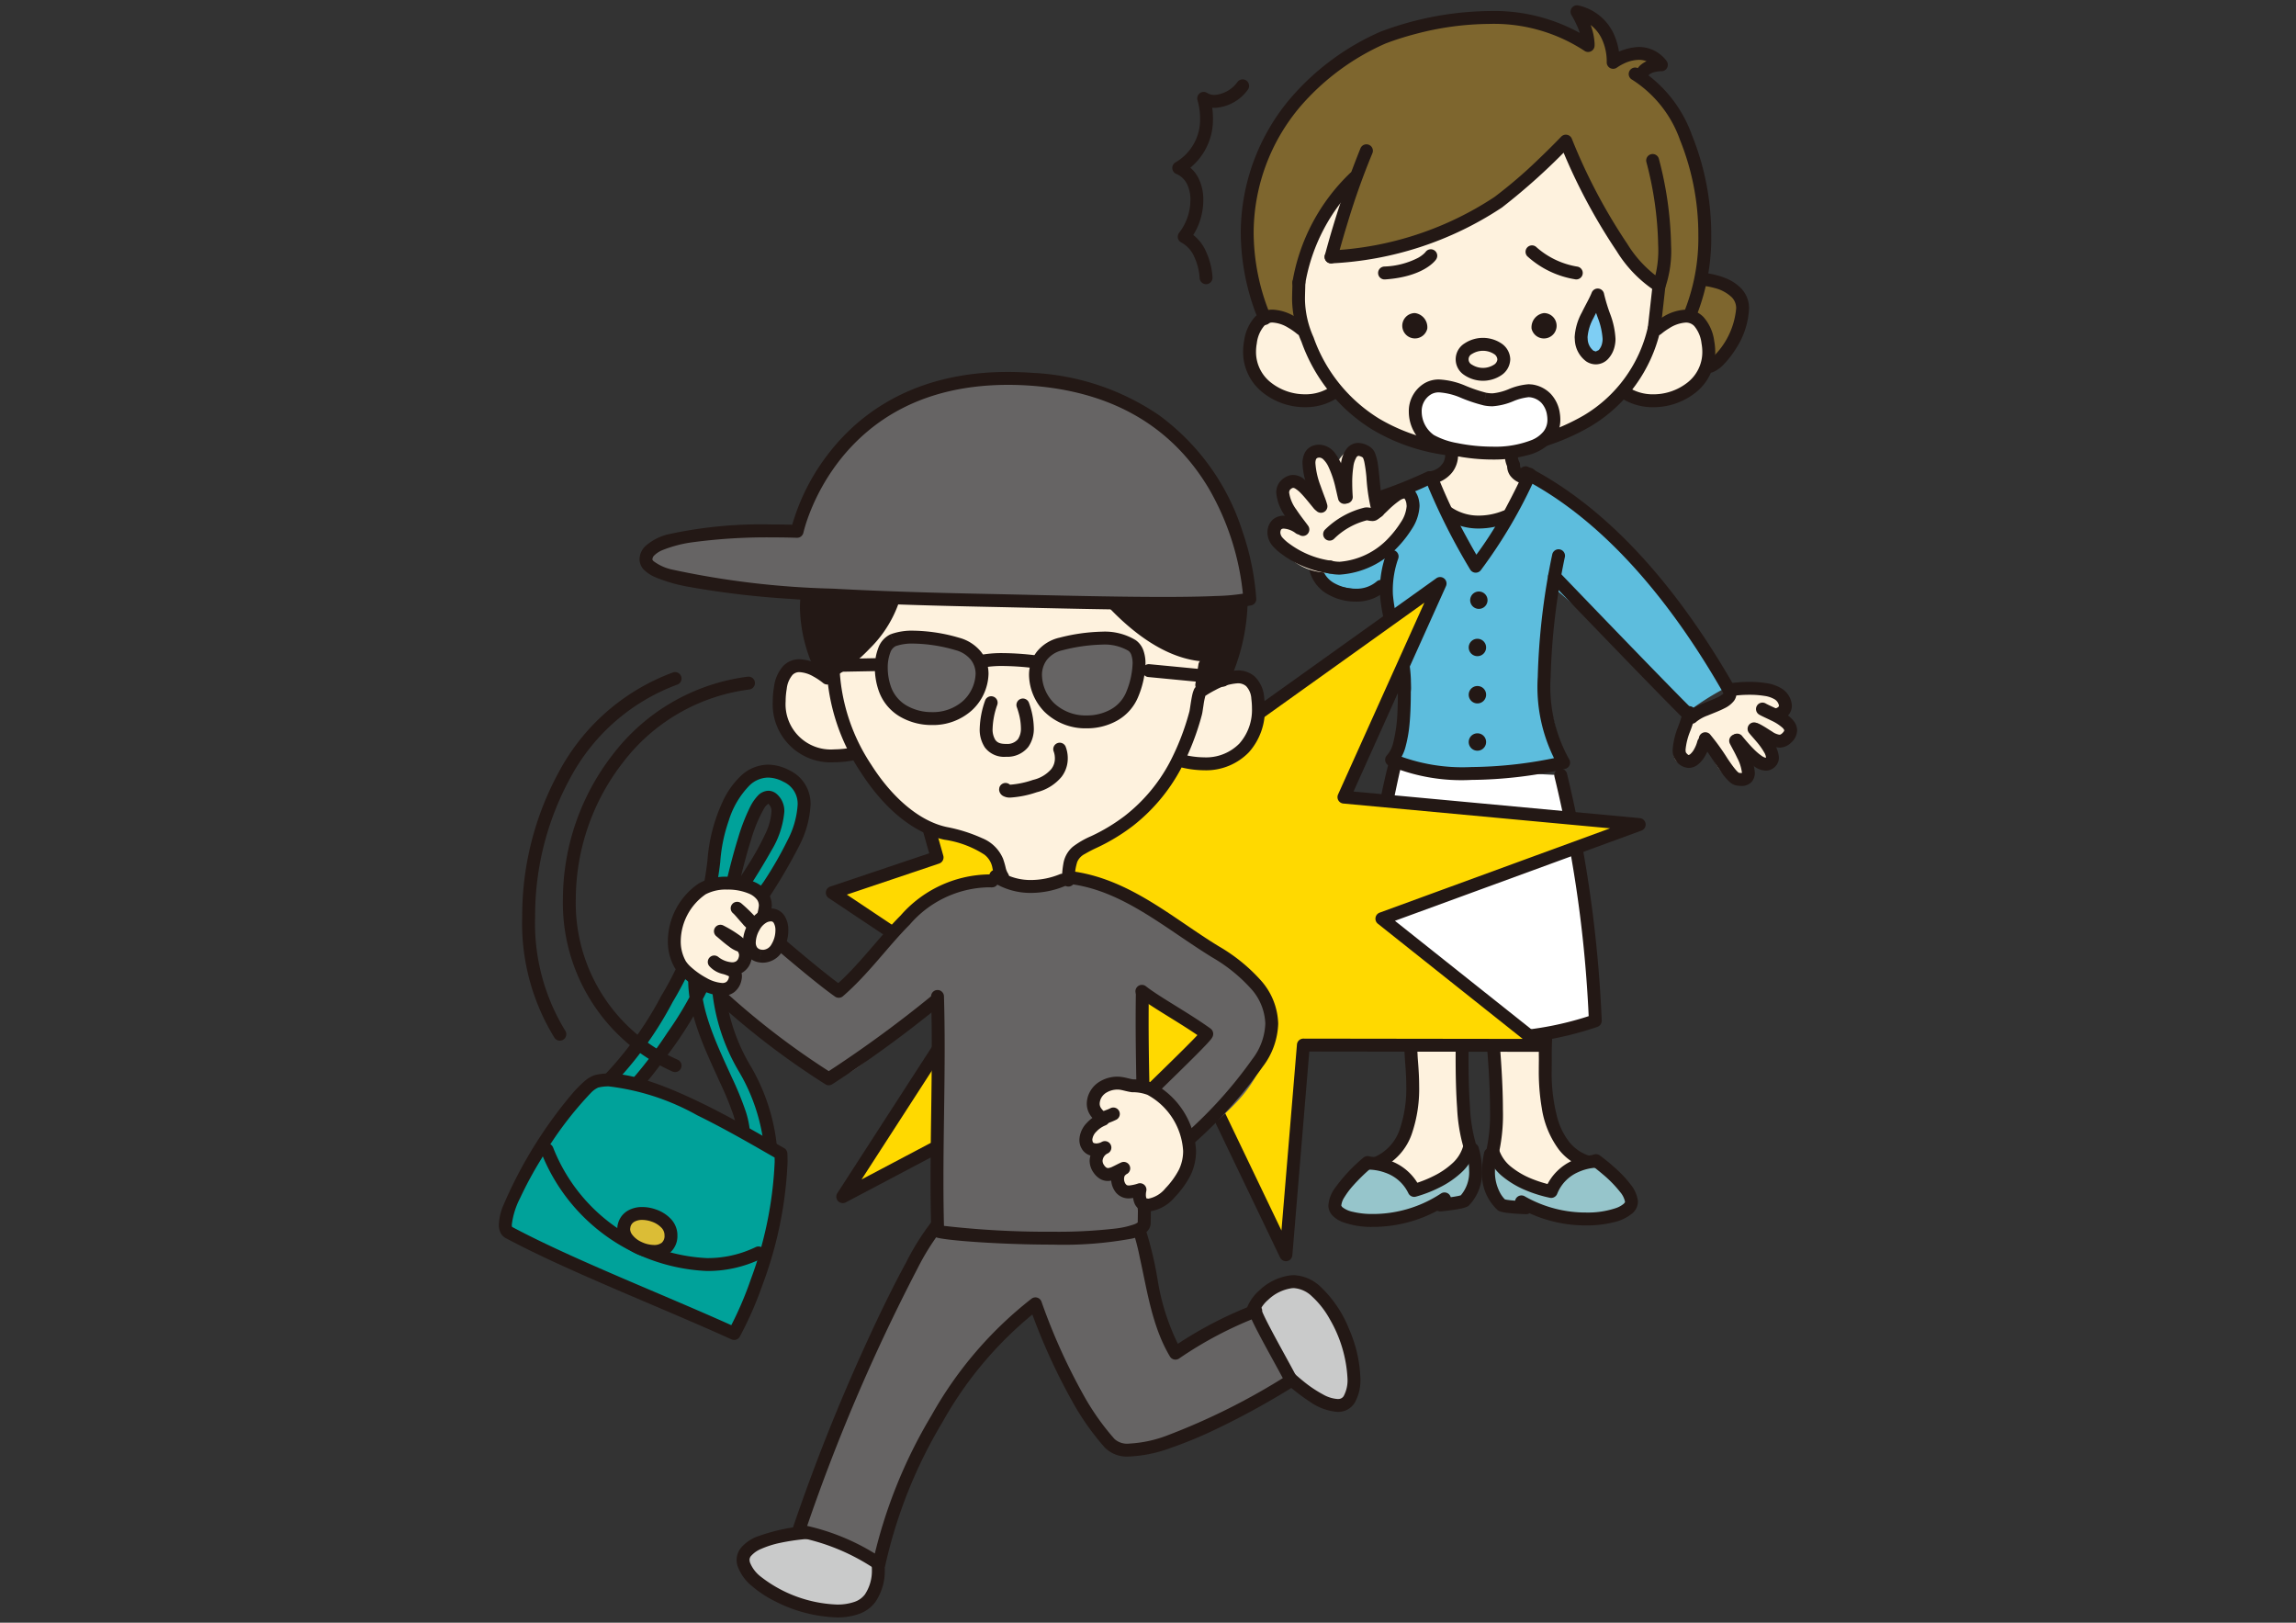 <svg id="レイヤー_1" data-name="レイヤー 1" xmlns="http://www.w3.org/2000/svg" viewBox="0 0 150 106"><rect x="0" y="0" width="150" height="106" fill="#333333" stroke="none"/><defs><style>.cls-1{fill:#96c5cb;}.cls-2{fill:#fef2de;}.cls-3{fill:#231815;}.cls-4{fill:#fff;}.cls-5{fill:#7e662e;}.cls-6{fill:#5dbddd;}.cls-7{fill:#7ecef4;}.cls-8{fill:#c9caca;}.cls-9{fill:#666464;}.cls-10{fill:#ffd900;}.cls-11{fill:#00a29a;}.cls-12{fill:#dbbd36;}</style></defs><path class="cls-1" d="M101.258,77.798a6.879,6.879,0,0,1-3.798-2.245,3.77,3.77,0,0,0,.232,2.88c.279.576,2.167.41,2.167.41a27.926,27.926,0,0,0,3.662.749c.629-.042,2.75.176,2.983-1.109.228-1.285-2.277-2.588-2.277-2.588a3.939,3.939,0,0,0-2.969,1.903"/><path class="cls-2" d="M101.198,64.275s-1.601,10.023,2.391,11.585a3.916,3.916,0,0,0-2.329,1.938S97.381,76.785,97.476,75.23a41.316,41.316,0,0,0-.311-10.731Z"/><path class="cls-3" d="M101.578,64.3c-0.0.002-.051.859-.101,1.864-.051,1.004-.101,2.161-.101,2.73l.001.145v-.002l.002.152c-0.0.18-.005.412-.005.688a11.32,11.32,0,0,0,.388,3.216,4.455,4.455,0,0,0,.743,1.483,2.744,2.744,0,0,0,1.303.916.421.421,0,1,1-.266.8,3.591,3.591,0,0,1-1.695-1.19,6.077,6.077,0,0,1-1.119-2.708,14.1,14.1,0,0,1-.197-2.517c0-.284.005-.522.005-.688l-.001-.129v-.002l-.002-.164c.001-1.208.203-4.638.203-4.643a.421.421,0,0,1,.841.05Z"/><path class="cls-3" d="M104.162,76.286l-.011.001a3.273,3.273,0,0,0-1.065.29,2.578,2.578,0,0,0-1.354,1.41.422.422,0,0,1-.469.258,8.757,8.757,0,0,1-1.605-.501l-.003-.001a6.057,6.057,0,0,1-1.437-.847,3.244,3.244,0,0,1-1.058-1.454.421.421,0,0,1,.799-.269,2.407,2.407,0,0,0,.794,1.071,5.226,5.226,0,0,0,1.236.725l-.003-.001a8.319,8.319,0,0,0,1.014.348c.132.036.239.062.312.078l.108.023-.078.414-.391-.156a3.448,3.448,0,0,1,1.91-1.918,3.98,3.98,0,0,1,1.266-.311.421.421,0,0,1,.036.842Z"/><path class="cls-3" d="M97.653,64.916c0.0.009.533,4.347.534,7.564a11.656,11.656,0,0,1-.231,2.693A.421.421,0,0,1,97.142,74.958a11.006,11.006,0,0,0,.203-2.478c0-1.565-.132-3.435-.264-4.91-.066-.737-.132-1.376-.182-1.83s-.082-.721-.082-.722a.421.421,0,0,1,.837-.102Z"/><path class="cls-3" d="M104.512,75.472a13.424,13.424,0,0,1,1.174.978,7.205,7.205,0,0,1,.844.924,2.157,2.157,0,0,1,.475,1.075l0.0.005.002.053a1.024,1.024,0,0,1-.363.751,2.901,2.901,0,0,1-1.238.589,7.272,7.272,0,0,1-1.766.202,8.857,8.857,0,0,1-4.457-1.176.421.421,0,0,1,.432-.724,8.024,8.024,0,0,0,4.026,1.057,5.707,5.707,0,0,0,1.946-.296,1.557,1.557,0,0,0,.488-.272c.091-.087.09-.124.09-.13l-0-.003.421-.025-.42.03a1.42,1.42,0,0,0-.312-.633,7.808,7.808,0,0,0-1.147-1.172c-.193-.165-.367-.303-.491-.4s-.197-.149-.197-.149a.421.421,0,0,1,.494-.682Z"/><path class="cls-3" d="M99.692,79.315c-.004-0-.326-.01-.695-.036-.185-.013-.381-.031-.56-.055a2.145,2.145,0,0,1-.49-.11l-.096-.055a3.213,3.213,0,0,1-1.027-2.568,5.589,5.589,0,0,1,.134-1.185.421.421,0,0,1,.824.179,4.737,4.737,0,0,0-.115,1.006,2.862,2.862,0,0,0,.371,1.493,1.894,1.894,0,0,0,.241.325l.071.069.014.012-.059.071.056-.073.003.002-.059.071.056-.073-.255.335.159-.39a1.67,1.67,0,0,0,.285.056c.228.031.525.053.759.066.235.013.408.018.408.018a.421.421,0,0,1-.025.842Z"/><path class="cls-1" d="M92.471,77.724a6.887,6.887,0,0,0,3.642-2.496,3.791,3.791,0,0,1-.038,2.888c-.24.597-2.136.556-2.136.556a27.4,27.4,0,0,1-3.605.99c-.637,0-2.732.358-3.047-.908-.32-1.271,2.094-2.734,2.094-2.734a3.943,3.943,0,0,1,3.09,1.703"/><path class="cls-2" d="M91.641,64.22s2.256,9.897-1.623,11.724a3.927,3.927,0,0,1,2.452,1.78s3.8-1.269,3.604-2.814A41.229,41.229,0,0,1,95.678,64.179Z"/><path class="cls-3" d="M92.097,64.168c0.0.001.119.943.242,2.009.124,1.07.253,2.25.275,2.777l0.0.002c.01.295.101,1.077.101,2.001a9.011,9.011,0,0,1-.452,3.026,3.878,3.878,0,0,1-2.167,2.389.421.421,0,1,1-.318-.78A3.031,3.031,0,0,0,91.472,73.695a8.206,8.206,0,0,0,.401-2.738c0-.88-.085-1.603-.1-1.969l0.0.002c-.019-.461-.147-1.657-.27-2.716-.123-1.062-.241-1.999-.241-2.001a.421.421,0,1,1,.836-.105Z"/><path class="cls-3" d="M89.457,75.56l.014-0a4.09,4.09,0,0,1,1.347.262,3.457,3.457,0,0,1,1.953,1.757l-.38.183-.104-.408.024-.006a7.769,7.769,0,0,0,1.369-.537,5.168,5.168,0,0,0,1.187-.804,2.395,2.395,0,0,0,.718-1.123.421.421,0,1,1,.815.213,3.23,3.23,0,0,1-.957,1.525,5.991,5.991,0,0,1-1.382.941,8.419,8.419,0,0,1-1.566.608.421.421,0,0,1-.484-.225,2.608,2.608,0,0,0-1.489-1.333,3.279,3.279,0,0,0-1.052-.208h-.003a.421.421,0,1,1-.012-.843Z"/><path class="cls-3" d="M96.058,64.678c-0.0.001-.029.527-.059,1.35s-.059,1.941-.059,3.115c0,1.069.025,2.186.095,3.165a10.429,10.429,0,0,0,.357,2.311.421.421,0,0,1-.798.27A11.096,11.096,0,0,1,95.195,72.369c-.073-1.01-.097-2.143-.097-3.225 0-2.376.119-4.508.119-4.513a.421.421,0,1,1,.841.047Z"/><path class="cls-3" d="M89.611,76.269l-.085.073a12.231,12.231,0,0,0-1.134,1.116,5.196,5.196,0,0,0-.561.75,1.223,1.223,0,0,0-.204.547l.059.091a1.614,1.614,0,0,0,.693.314,5.454,5.454,0,0,0,1.307.142,8.082,8.082,0,0,0,4.446-1.333.421.421,0,0,1,.479.694A8.91,8.91,0,0,1,89.687,80.145a5.526,5.526,0,0,1-1.926-.298,1.95,1.95,0,0,1-.661-.397.968.968,0,0,1-.316-.696,2.144,2.144,0,0,1,.401-1.106,10.909,10.909,0,0,1,1.889-2.029.421.421,0,0,1,.538.649Z"/><path class="cls-3" d="M94.054,78.293c.001,0,.31-.029.657-.077.173-.024.355-.052.505-.082a1.677,1.677,0,0,0,.279-.073l.184.379-.276-.318.072.083-.075-.08.003-.003.072.083-.075-.08a2.331,2.331,0,0,0,.579-1.692,4.475,4.475,0,0,0-.191-1.243.421.421,0,1,1,.81-.234,5.321,5.321,0,0,1,.224,1.477,3.107,3.107,0,0,1-.866,2.325l-.092.061a2.128,2.128,0,0,1-.482.141c-.526.105-1.24.171-1.248.172a.421.421,0,0,1-.079-.839Z"/><path class="cls-4" d="M91.098,50.089s-1.471,5.333-2.396,16.595c0,0,8.342,2.575,15.522-.004a83.065,83.065,0,0,0-2.257-16.042"/><path class="cls-3" d="M91.504,50.201c-0.0 0-.021.077-.063.241a107.155,107.155,0,0,0-2.32,16.276l-.42-.034.124-.403c0.0 0.0.052.016.159.046a31.31,31.31,0,0,0,8.017,1.078,21.078,21.078,0,0,0,7.079-1.122l.142.397-.421.012c0-.001-.014-.5-.067-1.381a81.899,81.899,0,0,0-2.177-14.568.421.421,0,0,1,.816-.209,83.462,83.462,0,0,1,2.27,16.135.422.422,0,0,1-.279.408,21.911,21.911,0,0,1-7.364,1.172,31.665,31.665,0,0,1-8.424-1.162.422.422,0,0,1-.296-.437c.927-11.287,2.403-16.646,2.41-16.672a.421.421,0,0,1,.812.224Z"/><path class="cls-5" d="M82.758,21.655s-2.942-6.725.419-13.444c3.361-6.723,15.754-8.824,20.587-5.671a1.644,1.644,0,0,0-.421-1.468s1.684.208,2.311,2.727c0,0,1.05-1.048,2.733.21,0,0-1.261.211-1.472.84,0,0,5.463,3.362,4.2,13.442,0,0,3.154-.627,2.732,2.1-.417,2.732-1.469,4.205-3.572,4.205-2.098,0-10.291-1.053-10.291-1.053s-14.706,0-17.226-1.888"/><path class="cls-6" d="M101.885,49.895c.189-1.643-.864-3.86-.928-5.693a41.314,41.314,0,0,1,.274-6.045,88.324,88.324,0,0,1,8.816,8.517,17.116,17.116,0,0,1,2.671-1.729,32.989,32.989,0,0,0-9.124-11.602c-3.213-2.533-5.578-2.692-9.539-2.153-2.045.23-6.107,1.769-7.326,3.615a2.773,2.773,0,0,0,.041,3.207c.404.422,3.622.765,3.548.359.421,2.224,1.862,4.298,1.863,6.597,0,.632-1.083,4.746-1.083,4.746-.297,1.143,10.384.277,10.787.179"/><path class="cls-2" d="M93.636,31.507s.511,1.935,1.517,2.223a6.631,6.631,0,0,0,3.465.109c.417-.128.435-1.885.899-2.122,0,0-.687-.505-1.319-3.237-.632-2.73-3.303.34-3.303.34s-.209,2.267-1.26,2.688"/><path class="cls-2" d="M109.871,47.706c-.343.622-.752,1.524-.362,1.993.54.654,1.85-.616,2.175-1.13.093.838.633,2.186,1.588,2.264a1.187,1.187,0,0,0,1.065-1.7c.738.982,1.696.834,1.24-.514,1.089.608,1.486-1.305.552-1.784a.931.931,0,0,0,.632-1.09c-.685-2.592-5.886.266-6.626,1.517-.074.114-.165.27-.264.445"/><path class="cls-2" d="M88.136,11.778s-3.909,3.993-3.487,7.565c0,0,0,9.034,11.132,10.291,0,0,9.247-.21,11.555-5.881,0,0,1.261-3.571.631-5.042,0,0-4.832-5.879-5.67-9.875,0,0-6.177,8.887-15.424,7.628,0,0,.842-3.001,1.262-4.685"/><path class="cls-3" d="M97.182,39.206a.567.567,0,1,1-.567-.566.567.567,0,0,1,.567.566"/><path class="cls-3" d="M97.089,42.292a.568.568,0,1,1-.567-.565.567.567,0,0,1,.567.565"/><path class="cls-3" d="M97.089,45.382a.568.568,0,1,1-.567-.568.563.563,0,0,1,.567.568"/><path class="cls-3" d="M97.089,48.468a.568.568,0,1,1-.567-.565.566.566,0,0,1,.567.565"/><path class="cls-3" d="M102.235,36.382a43.522,43.522,0,0,0-.93,7.842,9.71,9.71,0,0,0,1.196,5.353.421.421,0,0,1-.256.651,28.619,28.619,0,0,1-6.104.718,12.254,12.254,0,0,1-5.426-.944.421.421,0,0,1-.098-.669,1.96,1.96,0,0,0,.411-.841,9.907,9.907,0,0,0,.274-2.111c.032-.74.021-1.435.028-1.894l.001-.081a8.603,8.603,0,0,0-.534-2.658,10.868,10.868,0,0,1-.64-2.869v.001q-.008-.161-.008-.323a7.025,7.025,0,0,1,.404-2.349.421.421,0,1,1,.794.283,6.187,6.187,0,0,0-.354,2.066q0,.142.007.284v.001a10.114,10.114,0,0,0,.601,2.651,9.391,9.391,0,0,1,.574,2.914l-.001.094c-.009.583.014,1.651-.079,2.7a8.639,8.639,0,0,1-.254,1.519,2.737,2.737,0,0,1-.628,1.211l-.298-.298.2-.371.009.004a11.833,11.833,0,0,0,5.017.839,27.782,27.782,0,0,0,5.924-.699l.09.412-.346.24a10.47,10.47,0,0,1-1.346-5.833,44.296,44.296,0,0,1,.945-8.001.421.421,0,0,1,.828.158Z"/><path class="cls-3" d="M95.203,29.285a1.571,1.571,0,0,1,.056.437,1.875,1.875,0,0,1-.199.84l-.377-.189.387.168a1.68,1.68,0,0,1-.325.462,2.132,2.132,0,0,1-1.087.598A.421.421,0,1,1,93.475,30.78a1.285,1.285,0,0,0,.663-.36l.133-.168.025-.044.001-.001.01-.021a1.031,1.031,0,0,0,.11-.463L94.404,29.566l-.007-.035.025-.006-.024.007-.001-.001.025-.006-.024.007a.421.421,0,0,1,.806-.247Z"/><path class="cls-3" d="M99.173,29.532l-.027-.008.027.007-.001.002-.027-.008.027.007a.85.85,0,0,0-.02.191,1.028,1.028,0,0,0,.11.463.422.422,0,0,1,.04.255l-.191-.03.193.017-.002.014-.191-.03.193.017-0.0.008.045.146a.553.553,0,0,0,.369.199.421.421,0,1,1-.185.822,1.387,1.387,0,0,1-.883-.55,1.109,1.109,0,0,1-.189-.617l.009-.126.416.066-.376.189a1.871,1.871,0,0,1-.2-.842,1.564,1.564,0,0,1,.056-.436.421.421,0,1,1,.806.247Z"/><path class="cls-3" d="M93.59,31.568a15.146,15.146,0,0,1-2.129.892,19.906,19.906,0,0,0-3.57,1.544,4.271,4.271,0,0,0-1.201,1.039,2.079,2.079,0,0,0-.434,1.273,2.836,2.836,0,0,0,.172.934,1.642,1.642,0,0,0,.793.871,2.815,2.815,0,0,0,1.338.334,2.013,2.013,0,0,0,1.367-.46.421.421,0,0,1,.572.619,2.842,2.842,0,0,1-1.94.684,3.651,3.651,0,0,1-1.746-.44,2.481,2.481,0,0,1-1.18-1.331,3.682,3.682,0,0,1-.219-1.211,3.086,3.086,0,0,1,1.01-2.244A10.318,10.318,0,0,1,89.921,32.128a29.742,29.742,0,0,0,3.254-1.294.421.421,0,1,1,.414.734Z"/><path class="cls-3" d="M94.863,33.173a3.145,3.145,0,0,0,1.767.507A4.254,4.254,0,0,0,98.207,33.362a.421.421,0,1,1,.312.783,5.096,5.096,0,0,1-1.89.379,3.984,3.984,0,0,1-2.241-.653.421.421,0,0,1,.474-.697Z"/><path class="cls-2" d="M108.203,21.397s2.455-1.402,2.873-.282c0,0,2.169,3.254-2.076,4.977a4.18,4.18,0,0,1-2.968-.576,17.665,17.665,0,0,0,2.171-4.119"/><path class="cls-2" d="M85.067,21.397s-2.455-1.402-2.874-.282c0,0-2.169,3.254,2.079,4.977a4.169,4.169,0,0,0,2.964-.576,17.632,17.632,0,0,1-2.169-4.119"/><path class="cls-3" d="M85.279,18.467c-.007.451-.024.792-.024,1.087a6.267,6.267,0,0,0,.561,2.479,10.219,10.219,0,0,0,4.279,5.311,11.88,11.88,0,0,0,6.205,1.653q.254,0,.508-.009a13.86,13.86,0,0,0,6.659-1.852,9.018,9.018,0,0,0,4.184-5.74.421.421,0,0,1,.819.199,9.87,9.87,0,0,1-4.564,6.26A14.691,14.691,0,0,1,96.838,29.829q-.269.01-.538.01A12.72,12.72,0,0,1,89.655,28.062a11.066,11.066,0,0,1-4.629-5.737,7.125,7.125,0,0,1-.613-2.771c0-.326.017-.663.024-1.1a.421.421,0,0,1,.843.013Z"/><path class="cls-3" d="M84.74,21.811l-.006-.005a4.185,4.185,0,0,0-.59-.408,2.178,2.178,0,0,0-1.002-.328.738.738,0,0,0-.563.231,2.14,2.14,0,0,0-.47,1.123,3.083,3.083,0,0,0-.052.556,2.53,2.53,0,0,0,.987,2.019,3.588,3.588,0,0,0,2.212.757,2.938,2.938,0,0,0,1.724-.519.421.421,0,0,1,.493.684,3.778,3.778,0,0,1-2.217.678,4.424,4.424,0,0,1-2.741-.943,3.379,3.379,0,0,1-1.302-2.676,3.937,3.937,0,0,1,.066-.708,2.942,2.942,0,0,1,.696-1.559,1.59,1.59,0,0,1,1.167-.486,3.049,3.049,0,0,1,1.493.482,4.875,4.875,0,0,1,.659.467.421.421,0,0,1-.554.635Z"/><path class="cls-3" d="M107.975,21.177a4.877,4.877,0,0,1,.659-.467,3.05,3.05,0,0,1,1.494-.482,1.591,1.591,0,0,1,1.167.486,2.94,2.94,0,0,1,.696,1.559,3.923,3.923,0,0,1,.067.715,3.372,3.372,0,0,1-1.301,2.671,4.425,4.425,0,0,1-2.739.941,3.784,3.784,0,0,1-2.219-.678.421.421,0,1,1,.492-.684,2.944,2.944,0,0,0,1.726.519,3.59,3.59,0,0,0,2.211-.755,2.522,2.522,0,0,0,.986-2.014,3.079,3.079,0,0,0-.053-.562,2.141,2.141,0,0,0-.47-1.123.738.738,0,0,0-.564-.231,2.263,2.263,0,0,0-1.063.363,4.347,4.347,0,0,0-.393.264l-.109.086-.027.022-.006.005a.421.421,0,0,1-.554-.635Z"/><path class="cls-3" d="M93.246,21.469a.828.828,0,1,1-.804-1.018.933.933,0,0,1,.804,1.018"/><path class="cls-3" d="M102.9,18.244a6.08,6.08,0,0,1-3.119-1.504.421.421,0,0,1,.611-.58l-.084.08.083-.081.001.001-.084.08.083-.081a5.322,5.322,0,0,0,2.671,1.259.421.421,0,0,1-.162.827Z"/><path class="cls-3" d="M90.426,17.411a5.19,5.19,0,0,0,2.226-.572,2.022,2.022,0,0,0,.396-.287l.071-.075.01-.013.136.101-.141-.093.005-.007.136.101-.141-.093a.421.421,0,1,1,.703.464c-.059.103-.849,1.149-3.343,1.316a.421.421,0,1,1-.059-.841Z"/><path class="cls-3" d="M100.059,21.469a.829.829,0,1,0,.808-1.018.937.937,0,0,0-.808,1.018"/><path class="cls-3" d="M98.245,23.471h.421a1.288,1.288,0,0,1-.573,1.034,2.172,2.172,0,0,1-2.42-0,1.221,1.221,0,0,1,.001-2.068,2.18,2.18,0,0,1,2.419-0,1.286,1.286,0,0,1,.574,1.035H97.824a.449.449,0,0,0-.223-.35,1.343,1.343,0,0,0-1.434-0.0.388.388,0,0,0,.001.702,1.335,1.335,0,0,0,1.433-0.0.452.452,0,0,0,.224-.351Z"/><path class="cls-3" d="M107.025,4.461a8.507,8.507,0,0,1,3.512,4.365,17.32,17.32,0,0,1,1.26,6.524,13.782,13.782,0,0,1-1.004,5.377.421.421,0,0,1-.774-.332,12.95,12.95,0,0,0,.935-5.045,16.487,16.487,0,0,0-1.195-6.199,7.704,7.704,0,0,0-3.13-3.945.421.421,0,0,1,.396-.744Z"/><path class="cls-3" d="M82.241,20.963a15.114,15.114,0,0,1-1.181-5.746,13.647,13.647,0,0,1,3.281-8.837A16.436,16.436,0,0,1,90.181,2.073l.154.392-.161-.389A20.738,20.738,0,0,1,97.275.72a11.617,11.617,0,0,1,6.724,1.907l-.241.346-.421-.025.002-.076a3.31,3.31,0,0,0-.33-1.231c-.085-.191-.172-.357-.236-.473l-.077-.134-.026-.043a.421.421,0,0,1,.459-.632,3.323,3.323,0,0,1,2.304,1.869,4.332,4.332,0,0,1,.382,1.753l-.003.118-.421-.024-.253-.337a3.56,3.56,0,0,1,1.926-.67,2.253,2.253,0,0,1,1.805.901.421.421,0,0,1-.339.684l-.009-0a1.778,1.778,0,0,0-.518.082.756.756,0,0,0-.26.14.335.335,0,0,0-.112.194.421.421,0,0,1-.826-.167,1.185,1.185,0,0,1,.376-.655,1.752,1.752,0,0,1,.813-.381,2.668,2.668,0,0,1,.526-.056l.029 0-.01.421-.329.263a1.397,1.397,0,0,0-1.147-.585,2.376,2.376,0,0,0-.99.252,3.198,3.198,0,0,0-.323.178l-.085.056-.02.014-.003.002a.421.421,0,0,1-.673-.362l0-.013.001-.057a3.508,3.508,0,0,0-.304-1.399,2.467,2.467,0,0,0-1.744-1.405l.102-.409.357-.223a6.739,6.739,0,0,1,.394.754,4.08,4.08,0,0,1,.403,1.575l-.004.127a.421.421,0,0,1-.662.32,10.782,10.782,0,0,0-6.242-1.756,19.234,19.234,0,0,0-4.765.648c-.622.162-1.129.325-1.479.446-.175.061-.311.111-.402.145s-.134.053-.134.053l-.007.003-.029.012a15.712,15.712,0,0,0-5.478,4.058A12.805,12.805,0,0,0,81.902,15.217a14.269,14.269,0,0,0,1.119,5.427.421.421,0,1,1-.78.319Z"/><path class="cls-3" d="M86.939,16.361a21.244,21.244,0,0,0,10.695-3.492,30.908,30.908,0,0,0,2.918-2.507c.423-.404.784-.763,1.039-1.021s.401-.412.402-.412a.421.421,0,0,1,.694.127,36.749,36.749,0,0,0,3.625,6.872,7.687,7.687,0,0,0,2.264,2.366l-.189.377-.384-.174.042.019-.042-.018.001-.001.042.019-.042-.018a6.944,6.944,0,0,0,.326-2.481,22.645,22.645,0,0,0-.77-5.432.421.421,0,0,1,.818-.204,23.482,23.482,0,0,1,.795,5.636,7.397,7.397,0,0,1-.401,2.828.421.421,0,0,1-.573.202,8.316,8.316,0,0,1-2.575-2.633A37.559,37.559,0,0,1,101.91,9.383l.388-.163.305.291a41.045,41.045,0,0,1-4.473,4.04,22.047,22.047,0,0,1-11.151,3.652.421.421,0,1,1-.04-.842Z"/><path class="cls-3" d="M89.658,10.014a47.572,47.572,0,0,0-1.613,4.528c-.209.679-.378,1.266-.495,1.684s-.181.662-.181.663a.421.421,0,0,1-.815-.214,59.842,59.842,0,0,1,2.33-6.993.421.421,0,0,1,.774.332Z"/><path class="cls-3" d="M84.441,18.398a12.789,12.789,0,0,1,3.772-7.101.421.421,0,1,1,.557.632l-.027.025a11.996,11.996,0,0,0-3.469,6.568.421.421,0,0,1-.833-.125Z"/><path class="cls-3" d="M107.965,18.623l.001-.005.001-.008.002-.015.006-.028.016-.051.042-.082.084-.093a.421.421,0,1,1,.455.703l-.188-.377.277.317-.089.06-.188-.377.277.317-.277-.317.359.221-.081.096-.277-.317.359.221-.359-.221h.421a.421.421,0,0,1-.063.221l-.359-.221h.421l-.002.038c-.003.033-.029.272-.316,2.835a.421.421,0,0,1-.837-.094c.148-1.321.226-2.027.268-2.403.021-.188.032-.293.039-.352l.006-.056.001-.008.195.019-.195-.017 0-.002.195.019-.195-.017.41.037H107.963l.002-.037.41.037H107.963a.421.421,0,0,1,.063-.221.392.392,0,0,1,.171-.156l.188.377v0l.267.326a.421.421,0,0,1-.267.095v-.421l.267.326-.267-.326.38.182a.398.398,0,0,1-.113.144l-.267-.326.38.182-.38-.182.407.109-.027.073-.38-.182.407.109-.405-.108.414.064-.009.044-.405-.108.414.064-.368-.057.37.044-.002.013-.368-.057.37.044-.228-.027.228.026-0.0.001-.228-.027.228.026a.421.421,0,0,1-.837-.095Z"/><path class="cls-3" d="M111.362,17.832a5.082,5.082,0,0,1,1.387.345,2.867,2.867,0,0,1,1.014.674,1.864,1.864,0,0,1,.505,1.291,5.236,5.236,0,0,1-.879,2.666,5.955,5.955,0,0,1-.747.965,2.092,2.092,0,0,1-.764.549.421.421,0,0,1-.265-.8,1.47,1.47,0,0,0,.425-.336,5.011,5.011,0,0,0,1.387-3.042,1.012,1.012,0,0,0-.282-.72,2.494,2.494,0,0,0-1.134-.611,4.561,4.561,0,0,0-.516-.113l-.153-.021-.048-.005a.421.421,0,0,1,.069-.84Z"/><path class="cls-4" d="M97.014,26.067a2.468,2.468,0,0,0,.479.049c.781.012,1.845-.695,2.542-.583a1.694,1.694,0,0,1,1.453,1.515c.542,3.358-6.389,2.787-8.041,1.72a2.056,2.056,0,0,1-.223-3.336c1.038-.692,2.696.432,3.79.635"/><path class="cls-3" d="M97.014,26.067l.082-.413a2.042,2.042,0,0,0,.399.04l.004 0.0.013 0a3.564,3.564,0,0,0,1.053-.273,4.147,4.147,0,0,1,1.31-.322l.226.017a2.1,2.1,0,0,1,1.216.619,2.325,2.325,0,0,1,.586,1.243l0.0.002a2.69,2.69,0,0,1,.035.428,2.067,2.067,0,0,1-.428,1.287,3.243,3.243,0,0,1-1.724,1.044,8.475,8.475,0,0,1-2.279.279,12.43,12.43,0,0,1-2.469-.25,5.68,5.68,0,0,1-1.821-.645,2.713,2.713,0,0,1-1.178-2.229,2.122,2.122,0,0,1,.95-1.812,1.833,1.833,0,0,1,1.035-.293,5.023,5.023,0,0,1,1.69.397,9.659,9.659,0,0,0,1.375.468l.005.001-.082.413-.077.414a10.008,10.008,0,0,1-1.517-.507,4.295,4.295,0,0,0-1.394-.343.99.99,0,0,0-.569.152,1.272,1.272,0,0,0-.574,1.111,1.885,1.885,0,0,0,.793,1.521,4.971,4.971,0,0,0,1.534.528,11.596,11.596,0,0,0,2.298.233,6.504,6.504,0,0,0,2.592-.444,1.937,1.937,0,0,0,.743-.55,1.216,1.216,0,0,0,.253-.772,1.854,1.854,0,0,0-.025-.294l0.0.001a1.486,1.486,0,0,0-.366-.8,1.254,1.254,0,0,0-.738-.367l-.093-.007a3.57,3.57,0,0,0-1.026.273,4.189,4.189,0,0,1-1.337.322l-.026-0.0.004,0a2.894,2.894,0,0,1-.559-.057l.082-.413-.077.414Z"/><path class="cls-3" d="M99.859,30.511c5.675,2.924,10.135,8.525,13.461,14.346a.89.89,0,0,1,.125.442.827.827,0,0,1-.164.486,1.725,1.725,0,0,1-.612.479c-.346.18-.745.324-1.098.473a2.541,2.541,0,0,0-.749.413.42.42,0,0,1-.302.128.399.399,0,0,1-.206-.053l-.079-.053c-.057-.046-.113-.1-.202-.185-1.281-1.237-8.242-8.474-8.779-9.038a.421.421,0,0,1,.61-.581c.287.302,2.499,2.603,4.651,4.825,1.076,1.111,2.138,2.204,2.937,3.017.399.407.733.744.969.977.118.117.211.208.273.266l.064.058.003.003-.154.192.134-.206.02.014-.154.192.134-.206-.208.321.163-.346L110.742,46.5l-.208.321.163-.346-.177.375v-.414a.394.394,0,0,1,.177.039l-.177.375v.007l-.302-.294a2.545,2.545,0,0,1,.761-.487c.42-.192.886-.354,1.22-.518a1.589,1.589,0,0,0,.358-.222l.048-.055.01.005-.011-.003.001-.003.01.005-.011-.003.056.015-.058,0,.002-.015.056.015-.058,0h.019l-.019.005-0-.005h.019l-.019.005-.014-.03c-3.278-5.745-7.671-11.218-13.115-14.015a.421.421,0,0,1,.386-.749Z"/><path class="cls-3" d="M100.322,31.155a32.018,32.018,0,0,1-3.585,6.1.421.421,0,0,1-.685-.046,41.606,41.606,0,0,1-2.807-5.546.421.421,0,1,1,.783-.311,36.158,36.158,0,0,0,1.776,3.727c.276.509.518.932.691,1.228s.274.461.275.461l-.359.221-.326-.267a24.44,24.44,0,0,0,2.426-3.8c.319-.599.58-1.128.761-1.506s.28-.601.28-.602a.421.421,0,1,1,.771.341Z"/><path class="cls-3" d="M110.781,46.611a8.465,8.465,0,0,1-.379,1.206,4.229,4.229,0,0,0-.284,1.172l.013.129.013.036a.575.575,0,0,0,.146.152l.034.015.078-.038a1.143,1.143,0,0,0,.283-.354,2.164,2.164,0,0,0,.203-.503.421.421,0,1,1,.817.207,2.935,2.935,0,0,1-.429.936,1.702,1.702,0,0,1-.379.396.975.975,0,0,1-.573.199,1.085,1.085,0,0,1-.863-.516,1.107,1.107,0,0,1-.185-.659,4.845,4.845,0,0,1,.331-1.448,9.1,9.1,0,0,0,.341-1.05.421.421,0,1,1,.834.119Z"/><path class="cls-3" d="M111.717,47.967a14.678,14.678,0,0,1,1.153,1.599c.185.274.362.524.509.697a1.602,1.602,0,0,0,.182.19l.044.032-.005.009.004-.01.001 0-.005.009.004-.01-.055.134.03-.141.024.007-.055.134.03-.141-.002-0a.953.953,0,0,0,.19.023l.069-.007.019.053-.036-.042.016-.011.019.053-.036-.042.044.052-.066-.024.022-.028.044.052-.066-.024.007-.065a2.782,2.782,0,0,0-.305-.951c-.176-.377-.377-.727-.482-.936a.421.421,0,1,1,.754-.377c.083.167.299.545.491.956a3.404,3.404,0,0,1,.385,1.308.89.89,0,0,1-.213.612.875.875,0,0,1-.667.263,1.781,1.781,0,0,1-.362-.041l-.002-0a.895.895,0,0,1-.382-.202,3.348,3.348,0,0,1-.494-.557c-.244-.328-.499-.723-.747-1.091a7.932,7.932,0,0,0-.676-.907.421.421,0,0,1,.615-.576Z"/><path class="cls-3" d="M113.807,48.072c.152.18.46.56.795.89a3.514,3.514,0,0,0,.485.41.662.662,0,0,0,.272.127v.053l-.021-.047.021-.006v.053l-.021-.047.003-.001.036-.021.001-.001.028.021-.033-.01.006-.011.028.021-.033-.01.001-.014a.786.786,0,0,0-.109-.313,4.573,4.573,0,0,0-.522-.731c-.2-.239-.378-.427-.487-.571a.421.421,0,1,1,.674-.506c.03.041.134.16.257.3a8.309,8.309,0,0,1,.633.8,1.948,1.948,0,0,1,.397,1.021.845.845,0,0,1-.133.465.907.907,0,0,1-.394.327l.003-.001a.788.788,0,0,1-.332.072,1.37,1.37,0,0,1-.739-.268,5.26,5.26,0,0,1-.88-.792c-.257-.278-.47-.541-.575-.665a.421.421,0,0,1,.644-.544Z"/><path class="cls-3" d="M114.919,47.278c.341.171.624.371.857.512a1.092,1.092,0,0,0,.476.204c.05-.004.077-.003.175-.087l.001-.001c.141-.134.137-.188.138-.194.002-.007-.008-.065-.107-.166a2.936,2.936,0,0,0-.731-.473c-.3-.151-.588-.27-.798-.392a.421.421,0,1,1,.427-.726c.074.044.242.123.436.214a6.311,6.311,0,0,1,.97.536,1.959,1.959,0,0,1,.427.401,1.007,1.007,0,0,1,.218.606,1.117,1.117,0,0,1-.409.814l.002-.001a1.087,1.087,0,0,1-.749.313,1.801,1.801,0,0,1-.915-.327c-.265-.163-.523-.343-.794-.477a.421.421,0,1,1,.376-.754Z"/><path class="cls-3" d="M112.902,44.654a8.29,8.29,0,0,1,1.391-.111,6.757,6.757,0,0,1,1.114.084,2.581,2.581,0,0,1,.976.341,1.412,1.412,0,0,1,.682,1.127.942.942,0,0,1-.243.635,1.276,1.276,0,0,1-.65.366.421.421,0,0,1-.207-.817.456.456,0,0,0,.231-.112l.027-.072a.611.611,0,0,0-.302-.423,1.808,1.808,0,0,0-.654-.214,5.937,5.937,0,0,0-.972-.072,7.492,7.492,0,0,0-1.241.098.421.421,0,1,1-.15-.829Z"/><path class="cls-7" d="M103.874,23.266c.441.278,1.007.065,1.205-.758.224-.93-.537-2.309-.7-3.236-.332.837-1.19,1.983-1.074,2.933a1.43,1.43,0,0,0,.569,1.061"/><path class="cls-3" d="M103.874,23.266l.225-.357.156.051.191-.091a.952.952,0,0,0,.224-.46,1.176,1.176,0,0,0,.029-.274,4.588,4.588,0,0,0-.295-1.332,11.27,11.27,0,0,1-.439-1.459l.415-.073.392.155c-.176.441-.449.9-.672,1.358a3.06,3.06,0,0,0-.383,1.239l.008.129 0.0.001a1.024,1.024,0,0,0,.378.757l-.003-.002-.225.357-.228.355a1.844,1.844,0,0,1-.759-1.365l0.0.001-.014-.232a3.812,3.812,0,0,1,.468-1.609c.242-.494.511-.955.646-1.299a.421.421,0,0,1,.807.082,10.927,10.927,0,0,0,.408,1.338,5.298,5.298,0,0,1,.339,1.598,2.021,2.021,0,0,1-.052.471,1.777,1.777,0,0,1-.451.862,1.111,1.111,0,0,1-.783.334,1.135,1.135,0,0,1-.605-.18l-.003-.002Z"/><path class="cls-3" d="M81.527,5.853a2.849,2.849,0,0,1-2.17,1.193,1.776,1.776,0,0,1-.938-.259l.22-.359.405-.115a5.152,5.152,0,0,1,.2,1.405,4.068,4.068,0,0,1-2.025,3.618l-.211-.365.165-.387a2.226,2.226,0,0,1,1.118,1.04,3.116,3.116,0,0,1,.321,1.436,4.314,4.314,0,0,1-.926,2.678l-.32-.274.184-.379a2.758,2.758,0,0,1,1.238,1.342,4.703,4.703,0,0,1,.427,1.69.421.421,0,0,1-.841.051,3.869,3.869,0,0,0-.347-1.38,1.929,1.929,0,0,0-.845-.946.421.421,0,0,1-.136-.652,3.502,3.502,0,0,0,.724-2.131,2.285,2.285,0,0,0-.226-1.048,1.376,1.376,0,0,0-.701-.653.421.421,0,0,1-.046-.752,3.218,3.218,0,0,0,1.604-2.889,4.3,4.3,0,0,0-.168-1.175.421.421,0,0,1,.626-.474.929.929,0,0,0,.497.134,2.04,2.04,0,0,0,1.485-.841.421.421,0,0,1,.685.491Z"/><path class="cls-2" d="M91.47,34.682a5.354,5.354,0,0,0,.32-.491c1.321-2.244-.856-2.031-1.969-.5-.137-.946.359-3.445-.438-4.17-.935-.85-2.378.473-2.117,1.612-.175-.763-.916-2.426-1.802-1.169-.281.389.146,1.721.237,2.143-.457-.703-1.464-1.071-1.937-.215-.364.653.437,1.85.745,2.393-1.968-.825-1.118,1.39-.3,2.124,2.351,2.111,5.631.544,7.262-1.726"/><path class="cls-3" d="M86.998,36.632a2.207,2.207,0,0,0,.535.063,4.896,4.896,0,0,0,3.203-1.57l.002-.002a6.605,6.605,0,0,0,.777-1.002,2.2,2.2,0,0,0,.383-1.062l-.016-.163 0.0.001a.762.762,0,0,0-.123-.328l-.01-.01.009-.011-.004.013-.004-.002.009-.011-.004.013h-.005a.707.707,0,0,0-.306.132,5.722,5.722,0,0,0-.778.657c-.13.124-.254.244-.37.349a1.96,1.96,0,0,1-.355.27l-.008.004a.596.596,0,0,1-.276.062,1.455,1.455,0,0,1-.264-.031l-.082-.014-.023-.003-.004-0v-.172l.029.169-.029.003v-.172l.029.169-.072-.415.087.412A4.693,4.693,0,0,0,87.145,35.207a.421.421,0,1,1-.562-.627,5.525,5.525,0,0,1,2.568-1.423l.015-.003.115-.01a1.45,1.45,0,0,1,.262.031l.081.014.029.003v.242l-.108-.211.108-.031v.242l-.108-.211.192.375-.2-.371a2.233,2.233,0,0,0,.298-.252c.227-.213.518-.506.83-.758a1.859,1.859,0,0,1,1.083-.5.847.847,0,0,1,.646.297,1.533,1.533,0,0,1,.314.713l0.0.001a1.658,1.658,0,0,1,.032.33,2.984,2.984,0,0,1-.507,1.503,7.419,7.419,0,0,1-.879,1.135l.001-.002a5.689,5.689,0,0,1-3.823,1.842,3.049,3.049,0,0,1-.739-.088.421.421,0,1,1,.204-.818Z"/><path class="cls-3" d="M89.636,33.514a12.009,12.009,0,0,1-.365-2.338,9.4,9.4,0,0,0-.133-.971,1.48,1.48,0,0,0-.081-.273l-.024-.046.03-.022-.026.026-.004-.004.03-.022-.026.026.103-.104-.08.122-.023-.018.103-.104-.08.122.001.001a.658.658,0,0,0-.322-.134l-.095.056a1.523,1.523,0,0,0-.23.668,6.711,6.711,0,0,0-.071,1.052c0,.358.018.682.032.889a.421.421,0,0,1-.841.055c-.014-.215-.034-.558-.034-.944a6.23,6.23,0,0,1,.166-1.574,1.82,1.82,0,0,1,.331-.686.955.955,0,0,1,.741-.358,1.451,1.451,0,0,1,.783.271l.001.001a.867.867,0,0,1,.304.384,3.214,3.214,0,0,1,.201.809c.066.455.107.989.164,1.504a7.046,7.046,0,0,0,.244,1.346.421.421,0,1,1-.8.266Z"/><path class="cls-3" d="M87.428,32.609c-.048-.175-.1-.429-.174-.735a6.647,6.647,0,0,0-.476-1.409,1.59,1.59,0,0,0-.323-.453.396.396,0,0,0-.271-.122l-.104.014.001-0-.091.066a.663.663,0,0,0-.052.301,5.099,5.099,0,0,0,.334,1.46c.09.259.183.506.262.717a4.885,4.885,0,0,1,.177.534.421.421,0,0,1-.822.186c-.01-.051-.069-.222-.145-.426-.116-.311-.275-.726-.407-1.16a4.744,4.744,0,0,1-.242-1.311,1.466,1.466,0,0,1,.154-.702.968.968,0,0,1,.622-.481l.001-0a1.264,1.264,0,0,1,.31-.04,1.335,1.335,0,0,1,1.031.545,4.546,4.546,0,0,1,.723,1.57c.153.533.249,1.036.301,1.218a.421.421,0,1,1-.812.226Z"/><path class="cls-3" d="M85.845,33.231c-.316-.384-.608-.757-.862-1.014a1.941,1.941,0,0,0-.333-.282.351.351,0,0,0-.168-.067l-.032.007a.401.401,0,0,0-.186.139.3.3,0,0,0-.042.171,2.445,2.445,0,0,0,.472,1.106c.276.422.593.807.77,1.058a.421.421,0,1,1-.69.484c-.139-.199-.481-.615-.786-1.081a3.121,3.121,0,0,1-.609-1.567,1.143,1.143,0,0,1,.178-.63,1.238,1.238,0,0,1,.554-.451.92.92,0,0,1,.371-.078,1.163,1.163,0,0,1,.613.194A7.231,7.231,0,0,1,86.495,32.695a.421.421,0,0,1-.65.536Z"/><path class="cls-3" d="M86.86,37.464a6.761,6.761,0,0,1-3.085-1.24,3.544,3.544,0,0,1-.607-.533,1.385,1.385,0,0,1-.365-.903,1.253,1.253,0,0,1,.026-.252l0-.001a1.043,1.043,0,0,1,.402-.654,1.099,1.099,0,0,1,.649-.193,2.218,2.218,0,0,1,1.288.48.421.421,0,0,1-.528.657,1.432,1.432,0,0,0-.76-.294.271.271,0,0,0-.157.035c-.018.016-.043.031-.069.14l0-.001-.009.083a.551.551,0,0,0,.162.355,2.779,2.779,0,0,0,.465.401,5.944,5.944,0,0,0,2.679,1.082.421.421,0,1,1-.092.838Z"/><path class="cls-8" d="M87.47,91.807c-1.734.12-5.35-3.638-5.719-4.947-.418-1.48,1.217-3.002,2.625-3.133,2.533-.238,4.958,5.798,3.771,7.686a.83.83,0,0,1-.676.393"/><path class="cls-3" d="M87.47,91.807l.029.42-.113.004a3.633,3.633,0,0,1-1.797-.656,13.808,13.808,0,0,1-2.672-2.298,12.303,12.303,0,0,1-1.009-1.241,3.856,3.856,0,0,1-.564-1.062,2.184,2.184,0,0,1-.082-.595,2.936,2.936,0,0,1,1.008-2.082,3.627,3.627,0,0,1,2.066-.99l.185-.009a2.702,2.702,0,0,1,1.745.75,7.734,7.734,0,0,1,1.866,2.763,8.702,8.702,0,0,1,.745,3.239,2.988,2.988,0,0,1-.375,1.587l-.002.003a1.259,1.259,0,0,1-1.001.587l-.03-.42-.031-.42a.404.404,0,0,0,.352-.2l-.002.003a2.192,2.192,0,0,0,.246-1.138,8.534,8.534,0,0,0-1.153-3.87,5.834,5.834,0,0,0-1.168-1.496,1.879,1.879,0,0,0-1.192-.543l-.107.005a2.804,2.804,0,0,0-1.568.765,2.11,2.11,0,0,0-.742,1.468,1.336,1.336,0,0,0,.051.366,4.281,4.281,0,0,0,.713,1.173,14.718,14.718,0,0,0,2.317,2.335,7.936,7.936,0,0,0,1.25.835,2.243,2.243,0,0,0,.951.299l.054-.002Z"/><path class="cls-8" d="M48.733,101.38c1.061-1.38,6.27-1.605,7.494-1.018,1.383.676,1.444,2.906.613,4.047-1.501,2.053-7.633-.12-8.258-2.258a.839.839,0,0,1,.152-.772"/><path class="cls-3" d="M48.733,101.38l-.334-.257a2.573,2.573,0,0,1,.991-.719,12.212,12.212,0,0,1,4.549-.767,11.294,11.294,0,0,1,1.421.081,3.609,3.609,0,0,1,1.049.264l.003.001a2.333,2.333,0,0,1,1.072,1.105,3.434,3.434,0,0,1,.321,1.489,3.599,3.599,0,0,1-.624,2.08l-.001.001a2.262,2.262,0,0,1-1.085.778,4.197,4.197,0,0,1-1.416.219,9.452,9.452,0,0,1-3.957-1.01,7.39,7.39,0,0,1-1.611-1.05,2.97,2.97,0,0,1-.933-1.325l-.002-.006a1.343,1.343,0,0,1-.051-.361,1.268,1.268,0,0,1,.274-.78l.334.257.334.257a.42.42,0,0,0-.1.267l.02.136-.406.113.404-.118a2.17,2.17,0,0,0,.683.931,8.605,8.605,0,0,0,5.01,1.848,3.373,3.373,0,0,0,1.13-.169,1.422,1.422,0,0,0,.691-.483l-0.0.001a2.773,2.773,0,0,0,.463-1.584,2.6,2.6,0,0,0-.236-1.122,1.489,1.489,0,0,0-.683-.715l.003.001a2.899,2.899,0,0,0-.793-.188,10.469,10.469,0,0,0-1.313-.074,14.353,14.353,0,0,0-2.99.308,6.308,6.308,0,0,0-1.21.384,1.782,1.782,0,0,0-.672.466Z"/><path class="cls-9" d="M61.604,79.555c2.888-2.957,6.52-6.162,10.391-3.156,3.474,2.704,2.586,8.322,4.797,11.996A25.488,25.488,0,0,1,82.038,85.631c-.199.071,2.125,4.088,2.315,4.546-2.511,1.596-10.272,5.934-11.861,4.099-.868-.999-2.631-3.071-4.85-9.105C62.9,88.581,58.646,96.118,57.426,102.16a14.153,14.153,0,0,0-5.248-2.169C54.459,93.029,59.479,81.734,61.604,79.555"/><path class="cls-3" d="M61.604,79.555l-.301-.294a24.016,24.016,0,0,1,3.428-3.028,7.226,7.226,0,0,1,4.037-1.461,5.605,5.605,0,0,1,3.486,1.295,6.899,6.899,0,0,1,2.029,2.657,23.563,23.563,0,0,1,1.348,4.889,14.718,14.718,0,0,0,1.522,4.567l-.361.217-.229-.354a25.885,25.885,0,0,1,5.334-2.808.421.421,0,0,1,.282.794l-.136-.381.373.159a.412.412,0,0,1-.237.222l-.136-.381.373.159-.344-.146h.374l-.031.146-.344-.146h.151l.219-.05.004.05h-.223l.219-.05a2.053,2.053,0,0,0,.102.253c.224.494.733,1.439,1.201,2.294.234.428.459.837.636,1.163.179.331.301.558.36.697a.421.421,0,0,1-.163.517,51.781,51.781,0,0,1-5.072,2.794,28.22,28.22,0,0,1-3.064,1.27,8.859,8.859,0,0,1-2.668.545,2.036,2.036,0,0,1-1.601-.59A17.09,17.09,0,0,1,70.212,91.827a39.725,39.725,0,0,1-2.965-6.51l.395-.145.246.342a24.604,24.604,0,0,0-6.312,7.38,31.44,31.44,0,0,0-3.737,9.351.421.421,0,0,1-.638.273,13.719,13.719,0,0,0-5.107-2.112.421.421,0,0,1-.316-.544,127.004,127.004,0,0,1,4.788-12.055c.906-1.99,1.807-3.831,2.62-5.319a16.466,16.466,0,0,1,2.117-3.226l.302.294.302.294a15.947,15.947,0,0,0-1.98,3.041,122.378,122.378,0,0,0-7.346,17.232l-.4-.131.085-.413a14.587,14.587,0,0,1,5.388,2.225l-.225.356-.413-.083a32.262,32.262,0,0,1,3.837-9.612,25.409,25.409,0,0,1,6.545-7.636.421.421,0,0,1,.642.197,38.897,38.897,0,0,0,2.899,6.372,16.232,16.232,0,0,0,1.874,2.603,1.232,1.232,0,0,0,.965.299,8.104,8.104,0,0,0,2.4-.502,43.413,43.413,0,0,0,7.952-3.977l.226.356-.389.162c-.009-.023-.063-.132-.136-.27-.261-.496-.807-1.472-1.286-2.362-.24-.446-.463-.871-.63-1.211-.083-.17-.153-.319-.204-.445l-.066-.178a.71.71,0,0,1-.038-.215.462.462,0,0,1,.037-.184.443.443,0,0,1,.255-.241.421.421,0,1,1,.282.794,25.089,25.089,0,0,0-5.157,2.721.421.421,0,0,1-.59-.136c-1.164-1.943-1.488-4.309-1.975-6.488a15.442,15.442,0,0,0-.94-3.052,6.054,6.054,0,0,0-1.78-2.341,4.758,4.758,0,0,0-2.969-1.117,6.405,6.405,0,0,0-3.56,1.313,23.242,23.242,0,0,0-3.303,2.922Z"/><polygon class="cls-10" points="70.417 51.329 71.46 29.473 81.271 47.274 94.082 38.117 87.801 52.07 107.09 53.862 90.281 60.012 100.689 68.287 85.151 68.267 84.01 81.964 78.533 70.549 73.545 79.879 69.147 70.729 55.06 78.17 63.818 64.615 54.376 58.315 61.22 56.011 58.151 45.152 70.417 51.329"/><path class="cls-3" d="M70.417,51.329l-.421-.02,1.043-21.856a.421.421,0,0,1,.79-.183l9.582,17.386,12.426-8.882a.421.421,0,0,1,.629.516L88.427,51.705l18.702,1.738a.421.421,0,0,1,.106.815L91.131,60.15l9.82,7.808a.421.421,0,0,1-.263.751l-15.15-.02L84.43,81.999a.421.421,0,0,1-.8.147L78.512,71.481l-4.595,8.597a.421.421,0,0,1-.751-.016l-4.209-8.756L55.256,78.542a.421.421,0,0,1-.551-.601l8.533-13.206-9.097-6.07a.421.421,0,0,1,.099-.75L60.706,55.74,57.746,45.267a.421.421,0,0,1,.595-.491l12.266,6.177-.19.376-.421-.02.421.02-.19.376L58.817,45.959l2.809,9.937a.421.421,0,0,1-.271.514l-6.031,2.03L64.052,64.265a.422.422,0,0,1,.12.579L56.289,77.044,68.95,70.357a.421.421,0,0,1,.577.19l4.039,8.402,4.596-8.598a.421.421,0,0,1,.752.016L83.719,80.383l1.012-12.151a.42.42,0,0,1,.42-.386l14.329.019-9.461-7.522a.421.421,0,0,1,.117-.726L105.19,54.109,87.762,52.49a.421.421,0,0,1-.345-.592L93.057,39.368,81.516,47.617a.421.421,0,0,1-.614-.139L71.81,30.981l-.972,20.368a.421.421,0,0,1-.61.356Z"/><path class="cls-2" d="M71.214,36.817s.602,4.646,7.515,5.956a16.742,16.742,0,0,1-2.582,8.278c-1.8,2.81-5.971,3.63-6.562,7.003a11.515,11.515,0,0,1-4.728.013c1.601-1.603-.426-2.783-1.713-3.144a10.507,10.507,0,0,1-6.435-4.318c-.254-.418-3.022-6.69-2.288-6.928.006-.003,4.29-1.392,4.283-6.897,0,0,4.993.079,9.029.425"/><path class="cls-9" d="M74.368,79.391c-.45-4.665.392-9.839.334-14.506,1.058,1.01,2.76,1.537,3.753,2.799.052.067-3.984,3.791-4.391,4.099a11.163,11.163,0,0,0,3.012,3.546c1.754-1.724,4.028-3.04,5.135-5.346a10.199,10.199,0,0,0,.726-3.026c.368-2.958-4.479-5.428-6.469-6.92a15.835,15.835,0,0,0-5.243-2.473c-1.782-.473-3.481.814-5.243.265-.701-.218-.703-.401-1.437-.297-4.515.633-6.465,4.339-9.421,7.318-2.553-1.455-4.215-3.8-6.718-5.259-.971,1.327-2.426,2.386-3.076,3.931a53.644,53.644,0,0,0,4.375,4.058c1.177.916,3.058,2.537,4.557,2.763,1.251.19,2.723-1.433,3.582-2.166,1.2-1.021,2.125-2.239,3.61-2.919-.793,1.211-.492,2.87-.385,4.22.305,3.795.536,7.485.532,11.282,4.0.04,9.221,1.723,12.871-.479-.039-.296-.074-.592-.102-.889"/><path class="cls-3" d="M75.054,64.961q-.013.859-.013,1.718c-0,3.657.156,7.31.157,10.973q0,1.132-.023,2.265V79.919a.776.776,0,0,1-.276.558,2.322,2.322,0,0,1-.966.435,24.686,24.686,0,0,1-5.171.391c-1.687,0-3.435-.068-4.833-.16-.699-.046-1.311-.098-1.788-.152-.238-.027-.443-.054-.61-.081a2.56,2.56,0,0,1-.413-.094.421.421,0,0,1-.28-.385c-.032-1.117-.044-2.227-.044-3.33 0-2.899.08-5.76.08-8.626,0-1.122-.012-2.245-.046-3.371a.421.421,0,0,1,.842-.025c.034,1.137.046,2.268.046,3.396,0,2.882-.08,5.743-.08,8.626,0,1.098.012,2.199.043,3.306l-.421.012.141-.397a2.017,2.017,0,0,0,.267.056,59.12,59.12,0,0,0,7.094.382,32.833,32.833,0,0,0,4.094-.205,5.747,5.747,0,0,0,1.235-.274.871.871,0,0,0,.246-.132l.012-.012.043.035-.051-.021.008-.015.043.035-.051-.021.123.05-.133-.003.009-.047.123.05-.133-.003v.001q.024-1.123.022-2.248c0-3.639-.156-7.292-.156-10.973q0-.865.013-1.732a.421.421,0,0,1,.843.013Z"/><path class="cls-3" d="M65.286,56.884a3.728,3.728,0,0,0,2.09.601,5.007,5.007,0,0,0,1.864-.378.421.421,0,0,1,.313.782,5.85,5.85,0,0,1-2.177.439,4.568,4.568,0,0,1-2.563-.746.421.421,0,1,1,.472-.698Z"/><path class="cls-3" d="M70.215,56.939c3.705.562,6.51,3.118,9.431,4.889A11.216,11.216,0,0,1,82.318,63.982a4.423,4.423,0,0,1,1.188,2.887,4.868,4.868,0,0,1-1.001,2.8,29.23,29.23,0,0,1-5.405,5.782.421.421,0,0,1-.447.049,1.769,1.769,0,0,1-.3-.204,14.393,14.393,0,0,1-1.474-1.424,8.646,8.646,0,0,1-.679-.837,2.886,2.886,0,0,1-.231-.388,1.012,1.012,0,0,1-.114-.431.583.583,0,0,1,.111-.349l.118-.135c.34-.358,1.444-1.423,2.476-2.437.515-.505,1.009-.995,1.371-1.367.181-.186.329-.343.426-.453l.1-.119.007-.01.137.093-.148-.073.011-.02.137.093-.148-.073.339.168h-.376a.354.354,0,0,1,.038-.168l.339.168h.037l-.243.334a.421.421,0,0,1-.17-.334h.414l-.243.334.002.002c-1.42-1.021-3.21-1.977-4.248-2.781a.421.421,0,0,1,.518-.665c.931.728,2.743,1.702,4.222,2.762l.002.002a.436.436,0,0,1,.176.347.443.443,0,0,1-.034.171.831.831,0,0,1-.133.208c-.17.208-.505.554-.939.991-.649.652-1.501,1.481-2.209,2.173-.354.346-.672.656-.908.891-.118.117-.216.216-.287.289l-.084.088-.021.024-.018-.015.018.014-.001.002-.018-.015.018.014-.206-.152.26,0-.054.152-.206-.152.26,0h-.089l.088-.017.001.017h-.089l.088-.017a.745.745,0,0,0,.082.176,8.77,8.77,0,0,0,1.203,1.434c.246.248.487.476.683.647.098.086.184.157.251.209l.081.06.023.015.005.003-.022.04.02-.041.002.001-.022.04.02-.041-.185.379-.262-.33a28.411,28.411,0,0,0,5.241-5.608,4.032,4.032,0,0,0,.847-2.316,3.585,3.585,0,0,0-.985-2.338,10.41,10.41,0,0,0-2.471-1.984c-3.009-1.846-5.741-4.282-9.116-4.775a.421.421,0,1,1,.124-.833Z"/><path class="cls-3" d="M58.299,39.012s-1.593,3.895-3.772,4.568l-1.271-.125s-1.151-3.381-.515-4.625l5.75.107"/><path class="cls-3" d="M81.045,39.206a25.735,25.735,0,0,1-.977,5.057l-1.324.522-.208-1.802s-5.454-2.053-5.715-3.859Z"/><path class="cls-2" d="M78.658,44.89s2.085-1.167,2.899-.446c.877.794,1.782,6.52-4.668,5.229Z"/><path class="cls-2" d="M54.497,44.379S52.47,43.117,51.626,43.811c-.909.744-2.06,6.429,4.436,5.412Z"/><path class="cls-3" d="M77.228,49.271a5.602,5.602,0,0,0,1.431.201,3.048,3.048,0,0,0,2.317-.908,3.307,3.307,0,0,0,.816-2.298,4.81,4.81,0,0,0-.041-.619,1.292,1.292,0,0,0-.339-.824.801.801,0,0,0-.567-.186,3.49,3.49,0,0,0-1.428.43c-.221.111-.412.224-.546.308l-.155.1-.051.035-.244-.344.255.336-.19-.25.271.162-.081.088-.19-.25.271.162-.12-.072.126.061-.006.011-.12-.072.126.061-.005.014a4.821,4.821,0,0,0-.131.643c-.021.133-.04.262-.057.371a2.414,2.414,0,0,1-.055.28l-.403-.122.407.11a16.988,16.988,0,0,1-1.362,3.506l-.002.004a11.77,11.77,0,0,1-3.149,3.748l.002-.002a12.808,12.808,0,0,1-2.356,1.424,8.86,8.86,0,0,0-.787.409,1.051,1.051,0,0,0-.489.518,3.545,3.545,0,0,0-.157,1.195.421.421,0,0,1-.842-.018,6.175,6.175,0,0,1,.095-1.071,1.837,1.837,0,0,1,.61-1.094,5.557,5.557,0,0,1,1.206-.699,11.974,11.974,0,0,0,2.203-1.329l.002-.002a10.927,10.927,0,0,0,2.922-3.482l-.002.004A16.155,16.155,0,0,0,77.705,46.479l.003-.012.053.016-.054-.013.001-.003.053.016-.054-.013c.006-.021.025-.134.045-.265.031-.2.069-.461.115-.692a3.228,3.228,0,0,1,.079-.325l.059-.154a.547.547,0,0,1,.161-.204l.011-.008a7.358,7.358,0,0,1,.859-.508A4.254,4.254,0,0,1,80.846,43.794a1.643,1.643,0,0,1,1.134.406,2.112,2.112,0,0,1,.607,1.339,5.646,5.646,0,0,1,.048.728,4.147,4.147,0,0,1-1.043,2.873,3.894,3.894,0,0,1-2.933,1.176,6.444,6.444,0,0,1-1.647-.229.421.421,0,1,1,.216-.815Z"/><path class="cls-3" d="M54.943,43.031a4.239,4.239,0,0,0-.081.865A12.406,12.406,0,0,0,56.921,49.955c1.281,2.024,3.062,3.677,4.946,4.072a10.119,10.119,0,0,1,2.296.725,2.491,2.491,0,0,1,1.367,1.341,5.317,5.317,0,0,1,.171.586,1.224,1.224,0,0,0,.151.376.421.421,0,0,1-.701.468,2.468,2.468,0,0,1-.311-.808,1.4,1.4,0,0,0-.527-.887,6.527,6.527,0,0,0-2.623-.977c-2.234-.487-4.122-2.314-5.481-4.444a13.195,13.195,0,0,1-2.191-6.51,5.076,5.076,0,0,1,.099-1.038.421.421,0,1,1,.825.173Z"/><path class="cls-3" d="M53.772,44.615l-.033-.027a4.288,4.288,0,0,0-.611-.403,2.023,2.023,0,0,0-.89-.278.609.609,0,0,0-.463.182,1.671,1.671,0,0,0-.376.908,4.705,4.705,0,0,0-.072.808,2.957,2.957,0,0,0,3.186,3.146,5.791,5.791,0,0,0,1.247-.145.421.421,0,1,1,.182.823,6.633,6.633,0,0,1-1.428.165,3.794,3.794,0,0,1-4.029-3.989,5.546,5.546,0,0,1,.085-.953,2.476,2.476,0,0,1,.609-1.358,1.461,1.461,0,0,1,1.061-.43,2.975,2.975,0,0,1,1.437.462,4.914,4.914,0,0,1,.642.447.421.421,0,0,1-.546.642Z"/><path class="cls-3" d="M71.549,37.272l.037.053a17.088,17.088,0,0,0,2.483,2.763,7.887,7.887,0,0,0,4.94,2.294q.191,0,.384-.016a.421.421,0,0,1,.071.84q-.229.019-.455.019c-2.3-.008-4.319-1.408-5.779-2.761a17.648,17.648,0,0,1-2.379-2.721.421.421,0,0,1,.699-.471Z"/><path class="cls-3" d="M54.337,43.34l.035-.022a10.472,10.472,0,0,0,2.001-1.71,6.847,6.847,0,0,0,1.889-3.937.421.421,0,1,1,.84.072,7.82,7.82,0,0,1-2.299,4.639,10.98,10.98,0,0,1-2.031,1.68.421.421,0,0,1-.435-.722Z"/><path class="cls-3" d="M78.096,44.679l.2-1.283a.421.421,0,1,1,.833.13l-.2,1.283a.421.421,0,0,1-.833-.13"/><path class="cls-3" d="M79.512,44.248l.046-.1a12.28,12.28,0,0,0,1.1-4.52l-.004-.225a.421.421,0,0,1,.842-.029q.004.127.004.254a13.214,13.214,0,0,1-1.23,4.988.421.421,0,0,1-.758-.368Z"/><path class="cls-3" d="M53.757,43.884a9.047,9.047,0,0,1-.996-5.168"/><path class="cls-3" d="M53.389,44.089a9.935,9.935,0,0,1-1.128-4.361,6.822,6.822,0,0,1,.084-1.079.421.421,0,0,1,.832.133,5.97,5.97,0,0,0-.073.945,8.503,8.503,0,0,0,.513,2.775c.129.364.258.662.354.866.048.102.087.181.115.233l.031.058.009.016a.421.421,0,0,1-.735.412Z"/><path class="cls-3" d="M67.218,45.896a5.07,5.07,0,0,1,.322,1.644,2.064,2.064,0,0,1-.357,1.247,1.743,1.743,0,0,1-1.412.65l-.085.001a1.57,1.57,0,0,1-1.345-.615,2.103,2.103,0,0,1-.335-1.234,5.926,5.926,0,0,1,.355-1.835.421.421,0,0,1,.788.298l-.011.031a5.102,5.102,0,0,0-.29,1.506,1.3,1.3,0,0,0,.177.744c.115.148.256.255.661.263l.057-.001a.9.9,0,0,0,.764-.311,1.248,1.248,0,0,0,.19-.743,3.757,3.757,0,0,0-.133-.917c-.034-.129-.068-.236-.092-.31l-.029-.084-.009-.025a.421.421,0,0,1,.784-.308Z"/><path class="cls-3" d="M69.618,48.772a2.076,2.076,0,0,1,.14.764,1.973,1.973,0,0,1-.406,1.21,3.055,3.055,0,0,1-1.622,1.006,6.55,6.55,0,0,1-1.721.348.904.904,0,0,1-.504-.12.504.504,0,0,1-.233-.412l.016-.117a.421.421,0,1,1,.81.232l-.402-.115h.418l-.016.115-.402-.115h.078l.192-.294a.361.361,0,0,1,.149.294h-.341l.192-.294-.116.178.078-.198.038.02-.116.178.078-.198.001-.001.081.005a5.939,5.939,0,0,0,1.48-.313,2.231,2.231,0,0,0,1.193-.709,1.126,1.126,0,0,0,.234-.7,1.369,1.369,0,0,0-.041-.328l-.026-.089-.007-.019.045-.017-.044.019-.001-.001.045-.017-.044.019a.421.421,0,1,1,.776-.33Z"/><path class="cls-9" d="M73.95,42.16c-1.146-.785-3.259-.43-4.618-.097-2.069.514-2.103,2.777-.782,4.152,1.361,1.427,4.573,1.314,5.438-.897.472-1.198.675-2.675-.038-3.158"/><path class="cls-3" d="M73.95,42.16l-.238.348a3.091,3.091,0,0,0-1.717-.4,11.275,11.275,0,0,0-2.562.364,1.802,1.802,0,0,0-1.041.633,1.638,1.638,0,0,0-.319,1.008,2.687,2.687,0,0,0,.781,1.809l.001.001a3,3,0,0,0,2.143.812,3.188,3.188,0,0,0,1.567-.392,2.303,2.303,0,0,0,1.031-1.18l0-.001a5.287,5.287,0,0,0,.398-1.811,1.678,1.678,0,0,0-.082-.565.544.544,0,0,0-.198-.279l-.002-.001.238-.348.236-.349a1.386,1.386,0,0,1,.516.687,2.498,2.498,0,0,1,.134.855,6.086,6.086,0,0,1-.457,2.12l0-.001a3.151,3.151,0,0,1-1.399,1.605,4.025,4.025,0,0,1-1.984.502,3.826,3.826,0,0,1-2.753-1.073l.001.001a3.523,3.523,0,0,1-1.016-2.393,2.481,2.481,0,0,1,.492-1.519,2.647,2.647,0,0,1,1.509-.941,12.072,12.072,0,0,1,2.764-.389,3.885,3.885,0,0,1,2.193.547l-.002-.001Z"/><path class="cls-9" d="M58.353,41.819a7.751,7.751,0,0,1,4.184.243c2.047.597,2.033,2.719.66,4.041-1.421,1.359-4.632,1.117-5.398-1.139-.421-1.208-.242-2.82.554-3.145"/><path class="cls-3" d="M58.353,41.819l-.159-.39a4.053,4.053,0,0,1,1.486-.231,11.071,11.071,0,0,1,2.977.461l-.003-.001a2.755,2.755,0,0,1,1.448.933,2.337,2.337,0,0,1,.479,1.443,3.371,3.371,0,0,1-1.093,2.373l-.001.001a3.791,3.791,0,0,1-2.607.953,4.093,4.093,0,0,1-2.071-.541,3.155,3.155,0,0,1-1.41-1.72l.001.003a4.567,4.567,0,0,1-.245-1.48,3.514,3.514,0,0,1,.224-1.293,1.549,1.549,0,0,1,.813-.9l.159.39.159.39a.73.73,0,0,0-.35.435,2.692,2.692,0,0,0-.163.978,3.731,3.731,0,0,0,.198,1.203l.001.003a2.307,2.307,0,0,0,1.041,1.265,3.255,3.255,0,0,0,1.642.424,2.963,2.963,0,0,0,2.024-.719l-.001.001a2.538,2.538,0,0,0,.835-1.766,1.49,1.49,0,0,0-.304-.928,1.914,1.914,0,0,0-1.017-.639l-.003-.001a10.26,10.26,0,0,0-2.736-.425,3.277,3.277,0,0,0-1.169.169Z"/><path class="cls-3" d="M67.684,43.661c-0,0-.065-.009-.185-.024a17.693,17.693,0,0,0-2.002-.132,6.758,6.758,0,0,0-1.154.083.421.421,0,0,1-.15-.829,7.562,7.562,0,0,1,1.304-.097,18.716,18.716,0,0,1,2.305.164.421.421,0,0,1-.118.834Z"/><path class="cls-3" d="M75.098,43.387l3.552.341a.421.421,0,1,1-.081.839l-3.552-.341a.421.421,0,0,1,.08-.839"/><path class="cls-3" d="M57.145,43.84l-2.322.043a.421.421,0,0,1-.016-.843l2.321-.043a.421.421,0,0,1,.016.843"/><path class="cls-9" d="M81.65,39.135s-.473-13.348-14.229-14.358c-13.02-.945-15.347,9.932-15.347,9.932s-9.937-.393-9.873,1.856c.066,2.248,17.287,2.55,23.152,2.673,6.267.137,14.328.366,16.296-.102"/><path class="cls-3" d="M81.65,39.135l-.421.015c0-0-.001-.043-.008-.136a17.165,17.165,0,0,0-2.255-7.114c-1.886-3.157-5.26-6.23-11.576-6.703q-.798-.058-1.54-.057c-5.695.006-8.989,2.42-10.922,4.836a13.697,13.697,0,0,0-1.947,3.331c-.185.454-.31.831-.387,1.093-.039.131-.066.232-.083.3l-.019.076-.005.021a.422.422,0,0,1-.429.333c-0,0-.162-.006-.449-.013s-.697-.013-1.186-.013a36.652,36.652,0,0,0-5.101.308,8.229,8.229,0,0,0-2.056.529,1.666,1.666,0,0,0-.519.338.373.373,0,0,0-.124.264v.004l0.0.005c.001 0-.004.027.077.107a3.137,3.137,0,0,0,1.156.535,55.89,55.89,0,0,0,10.541,1.258c4.249.232,8.561.313,10.966.363,3.441.076,7.419.178,10.627.178,1.318,0,2.506-.017,3.47-.061a13.15,13.15,0,0,0,2.093-.209l.098.41-.421.015.421-.015.098.41a13.702,13.702,0,0,1-2.25.231c-.984.044-2.182.062-3.508.062-3.225,0-7.206-.103-10.645-.178-2.932-.062-8.709-.168-13.772-.541a57.397,57.397,0,0,1-6.633-.792,10.276,10.276,0,0,1-2.139-.623,2.469,2.469,0,0,1-.683-.435,1.001,1.001,0,0,1-.336-.691l.421-.012-.421.017-.001-.039a1.219,1.219,0,0,1,.352-.841,3.439,3.439,0,0,1,1.544-.803,28.344,28.344,0,0,1,6.746-.638c.993,0,1.664.026,1.668.027l-.017.421-.412-.088a13.823,13.823,0,0,1,2.606-5.169c2.045-2.579,5.638-5.16,11.582-5.154q.774,0,1.602.059a16.043,16.043,0,0,1,8.239,2.746,15.048,15.048,0,0,1,5.484,7.622,17.082,17.082,0,0,1,.897,4.396.421.421,0,0,1-.324.425Z"/><path class="cls-2" d="M71.06,74.865c.228.336.748.3,1.125.101a.926.926,0,0,0-.391,1.402c.483.67.974.25,1.616-.042a.856.856,0,0,0-.197,1.285c.324.414.84.222,1.263.105-.079.34-.048.844.249.955,1.009.367,2.305-1.316,2.675-2.08.96-1.98-.394-4.462-2.239-5.445a3.01,3.01,0,0,0-1.164-.218c-.304-.037-.593-.153-.904-.172a1.595,1.595,0,0,0-1.581.902c-.249.662.057,1.058.561,1.459-.576.209-1.35.945-1.076,1.634l.064.115"/><path class="cls-3" d="M71.06,74.865l.349-.237.055.043.141.024a.865.865,0,0,0,.384-.102.421.421,0,1,1,.392.746.574.574,0,0,0-.349.487.501.501,0,0,0,.105.295l-.001-.001a.559.559,0,0,0,.159.161l.083.023a.833.833,0,0,0,.311-.096c.15-.068.333-.17.547-.267l.174.384.16.39-.086.084a.453.453,0,0,0-.048.213.566.566,0,0,0,.11.34l-.001-.002c.071.079.088.083.211.091a2.593,2.593,0,0,0,.608-.133.421.421,0,0,1,.523.502,1.086,1.086,0,0,0-.026.237.644.644,0,0,0,.034.226l.01.021.002.004-.06.048.026-.07.033.022-.06.048.026-.07-.004-.001.154.026a1.887,1.887,0,0,0,1.118-.679,5.249,5.249,0,0,0,.88-1.214,2.779,2.779,0,0,0,.275-1.225,4.469,4.469,0,0,0-2.333-3.665,2.751,2.751,0,0,0-1.012-.171l-.005-.001c-.377-.051-.657-.161-.879-.169l-.072-.002a1.393,1.393,0,0,0-.675.178.909.909,0,0,0-.415.456l.001-.001a.832.832,0,0,0-.061.292.518.518,0,0,0,.106.311,1.916,1.916,0,0,0,.384.378.421.421,0,0,1-.118.726,1.636,1.636,0,0,0-.587.405.856.856,0,0,0-.268.536l.027.14-.391.156.368-.204.064.115-.369.204.349-.237-.349.237-.369.204-.064-.115-.023-.048a1.219,1.219,0,0,1-.087-.453,1.67,1.67,0,0,1,.494-1.111,2.453,2.453,0,0,1,.916-.623l.144.396-.262.33a2.705,2.705,0,0,1-.551-.557,1.367,1.367,0,0,1-.257-.792,1.668,1.668,0,0,1,.115-.589l.001-.001a1.749,1.749,0,0,1,.785-.888,2.229,2.229,0,0,1,1.093-.289l.122.004c.401.029.699.151.93.174l-.051.418.046-.419a3.307,3.307,0,0,1,1.316.265,5.289,5.289,0,0,1,2.78,4.409,3.623,3.623,0,0,1-.36,1.592,6.032,6.032,0,0,1-1.034,1.434,2.61,2.61,0,0,1-1.722.935,1.288,1.288,0,0,1-.442-.077l-.004-.001a.819.819,0,0,1-.464-.474,1.454,1.454,0,0,1-.096-.543,1.919,1.919,0,0,1,.048-.428l.41.095.112.406a3.155,3.155,0,0,1-.833.163,1.076,1.076,0,0,1-.874-.415L72.88,77.868a1.405,1.405,0,0,1-.287-.856,1.289,1.289,0,0,1,.151-.617,1.016,1.016,0,0,1,.506-.46.421.421,0,0,1,.334.773c-.175.079-.353.178-.545.266a1.602,1.602,0,0,1-.662.172.998.998,0,0,1-.509-.138,1.384,1.384,0,0,1-.416-.396l-.001-.001a1.347,1.347,0,0,1-.263-.787,1.414,1.414,0,0,1,.8-1.234.421.421,0,0,1,.392.746,1.695,1.695,0,0,1-.777.2,1.194,1.194,0,0,1-.478-.094.963.963,0,0,1-.415-.342l-.02-.033Z"/><path class="cls-2" d="M71.857,73.174c.058-.117.651-.279.88-.406"/><path class="cls-3" d="M71.48,72.985a.541.541,0,0,1,.178-.2,1.357,1.357,0,0,1,.245-.131c.122-.053.254-.101.373-.146a2.451,2.451,0,0,0,.256-.108.421.421,0,1,1,.41.736,5.015,5.015,0,0,1-.558.232c-.087.034-.166.066-.21.088l-.024.013L72.145,73.472l-.155-.232.244.122c-.058.104-.089.105-.088.11l-.155-.232.244.122a.421.421,0,1,1-.753-.377Z"/><path class="cls-3" d="M64.798,57.967l-.235-.004a6.966,6.966,0,0,0-5.13,2.436c-1.417,1.417-2.692,3.232-4.362,4.677a.422.422,0,0,1-.517.026c-.799-.559-1.987-1.538-3.172-2.534-1.183-.995-2.359-2.006-3.098-2.605a.421.421,0,0,1,.531-.654c.756.614,1.929,1.623,3.108,2.615,1.177.99,2.365,1.966,3.113,2.488l-.241.345-.275-.319c1.568-1.349,2.832-3.142,4.316-4.634a7.813,7.813,0,0,1,5.726-2.684q.13,0,.262.004a.421.421,0,1,1-.027.842Z"/><path class="cls-3" d="M48.773,60.009c-.312.313-.856.812-1.429,1.448a9.785,9.785,0,0,0-1.553,2.21l-.38-.183.293-.303a50.207,50.207,0,0,0,8.671,6.937l-.229.354-.22-.359a78.704,78.704,0,0,0,6.923-5.05.421.421,0,0,1,.526.658,79.39,79.39,0,0,1-7.009,5.11.421.421,0,0,1-.449-.006A51.079,51.079,0,0,1,45.119,63.787a.42.42,0,0,1-.087-.486,10.599,10.599,0,0,1,1.686-2.408c.601-.668,1.172-1.192,1.458-1.479a.421.421,0,0,1,.597.595Z"/><path class="cls-11" d="M46.639,56.24c.141-2.405,1.657-7.142,4.739-5.546,3.819,1.98-2.962,8.963-4.107,11.985-1.921,5.072,5.128,9.689,2.484,14.932a5.315,5.315,0,0,1-1.535-.344c.7-3.224.449-3.982-.792-6.718-1.126-2.491-2.544-5.302-1.872-7.985.482-1.894,6.798-8.821,4.915-10.378-1.504-1.246-3.186,8.438-3.543,9.692-1.212,4.259-6.392,10.613-6.985,10.453a4.216,4.216,0,0,1-1.225-.748c2.736-2.171,7.585-9.6,7.922-15.342"/><path class="cls-3" d="M46.639,56.24l-.421-.025a11.003,11.003,0,0,1,1.003-3.869,5.41,5.41,0,0,1,1.179-1.661,2.63,2.63,0,0,1,1.781-.735,3.02,3.02,0,0,1,1.391.369,2.405,2.405,0,0,1,1.382,2.265,6.509,6.509,0,0,1-.736,2.655,34.997,34.997,0,0,1-2.537,4.207,21.238,21.238,0,0,0-2.015,3.381,4.739,4.739,0,0,0-.309,1.7A12.212,12.212,0,0,0,49.024,69.612a12.974,12.974,0,0,1,1.754,5.504,5.871,5.871,0,0,1-.646,2.686.42.42,0,0,1-.37.232l-.015 0a4.706,4.706,0,0,1-.874-.127c-.161-.036-.321-.076-.464-.119a2.293,2.293,0,0,1-.384-.145.422.422,0,0,1-.217-.463,12.916,12.916,0,0,0,.375-2.673,5.259,5.259,0,0,0-.273-1.678,20.436,20.436,0,0,0-.866-2.104c-.916-2.038-2.077-4.338-2.084-6.709a6.36,6.36,0,0,1,.186-1.553l0-.001a7.993,7.993,0,0,1,1.056-1.973c.779-1.186,1.842-2.651,2.705-4.035A17.13,17.13,0,0,0,49.986,54.496a3.89,3.89,0,0,0,.413-1.461.62.62,0,0,0-.197-.524l-.024-.017L50.197,52.445l0.0.052-.019-.003L50.197,52.445l0.0.052v-.03l.01.029-.01.001v-.03l.01.029a.926.926,0,0,0-.308.348,9.555,9.555,0,0,0-.832,2.015c-.412,1.297-.792,2.888-1.094,4.246-.304,1.364-.523,2.471-.641,2.889a25.255,25.255,0,0,1-3.732,6.936,31.209,31.209,0,0,1-2.11,2.645,9.759,9.759,0,0,1-.8.801,2.633,2.633,0,0,1-.324.245.765.765,0,0,1-.402.134l-.137-.018-.023-.007a4.225,4.225,0,0,1-.746-.371,3.289,3.289,0,0,1-.653-.49.421.421,0,0,1,.047-.616,23.18,23.18,0,0,0,4.755-6.208A22.03,22.03,0,0,0,46.218,56.216l.421.025.421.025a22.814,22.814,0,0,1-3.115,9.192,23.873,23.873,0,0,1-4.966,6.456l-.262-.33.309-.286a2.729,2.729,0,0,0,.472.342,3.526,3.526,0,0,0,.58.294l-.136.399.113-.406-.089.319v-.332l.089.012-.089.319V72.12l-.078-.196.078-.012V72.12l-.078-.196a1.984,1.984,0,0,0,.384-.304,27.669,27.669,0,0,0,3.325-4.159,22.213,22.213,0,0,0,2.924-5.698c.074-.258.235-1.031.445-2.003.317-1.465.755-3.416,1.254-5.019a12.679,12.679,0,0,1,.8-2.059,3.015,3.015,0,0,1,.471-.686.996.996,0,0,1,.705-.342.848.848,0,0,1,.542.207,1.464,1.464,0,0,1,.502,1.174,5.819,5.819,0,0,1-.812,2.471,45.285,45.285,0,0,1-2.677,4.193c-.456.664-.876,1.282-1.197,1.802a5.157,5.157,0,0,0-.592,1.168l0-.001a5.519,5.519,0,0,0-.161,1.348c-.006,2.086,1.076,4.308,2.009,6.361a21.109,21.109,0,0,1,.901,2.195,6.116,6.116,0,0,1,.313,1.935,13.679,13.679,0,0,1-.394,2.852l-.412-.089.195-.374a1.632,1.632,0,0,0,.237.085c.176.053.409.108.619.148a3.182,3.182,0,0,0,.476.063h.003l.006.421-.376-.19a5.023,5.023,0,0,0,.556-2.306,12.262,12.262,0,0,0-1.668-5.134,12.915,12.915,0,0,1-1.754-5.454,5.587,5.587,0,0,1,.364-1.998,36.375,36.375,0,0,1,3.007-4.921,24.413,24.413,0,0,0,1.571-2.728,5.737,5.737,0,0,0,.656-2.296,1.568,1.568,0,0,0-.927-1.517,2.18,2.18,0,0,0-1.004-.275,1.785,1.785,0,0,0-1.216.517,5.674,5.674,0,0,0-1.355,2.302,10.343,10.343,0,0,0-.55,2.652Z"/><path class="cls-2" d="M48.648,62.709l.026-.083c.243-.827-.901-1.407-1.608-1.794.608.502,1.531,1.434,2.115.789.77-.845-.516-1.819-1.016-2.284.37.322.88,1.157,1.393,1.219.522-1.04.793-1.958-.419-2.549a4.042,4.042,0,0,0-3.259.054,3.95,3.95,0,0,0-1.442,4.937c.452.791,3.213,2.65,3.592.924.17-.781-.903-.517-1.366-1.082.594.47,1.67.747,1.984-.131"/><path class="cls-3" d="M48.648,62.709l-.402-.127.026-.083.402.127-.404-.119.016-.106a.456.456,0,0,0-.094-.258,4.12,4.12,0,0,0-1.329-.942l.202-.37.268-.325c.243.201.511.445.769.629a1.244,1.244,0,0,0,.604.283l.161-.081.001-.001a.41.41,0,0,0,.13-.289,1.214,1.214,0,0,0-.375-.694,10.268,10.268,0,0,0-.746-.708.421.421,0,0,1,.563-.627c.241.213.452.5.676.739a1.161,1.161,0,0,0,.492.38l-.051.418-.377-.189a2.97,2.97,0,0,0,.397-1.198.657.657,0,0,0-.117-.396,1.278,1.278,0,0,0-.507-.388l-.002-.001a3.503,3.503,0,0,0-1.441-.272,2.815,2.815,0,0,0-1.405.305l-.002.001A3.773,3.773,0,0,0,44.474,61.474a2.617,2.617,0,0,0,.331,1.314l.001.001a1.908,1.908,0,0,0,.344.388,5.125,5.125,0,0,0,1.017.713,2.384,2.384,0,0,0,1.013.322.445.445,0,0,0,.281-.075.493.493,0,0,0,.159-.306l-0.0.001.008-.064-0-.009.057-.013-.045.037-.012-.024.057-.013-.045.037L47.643,63.78l-.003.004-0-.001L47.643,63.78l-.003.004A1.904,1.904,0,0,0,47.181,63.615a1.706,1.706,0,0,1-.842-.507.421.421,0,0,1,.587-.598,1.603,1.603,0,0,0,.896.351.487.487,0,0,0,.265-.064.416.416,0,0,0,.164-.229l.397.142-.402-.127.402.127.397.142a1.261,1.261,0,0,1-.505.656,1.324,1.324,0,0,1-.718.196,2.41,2.41,0,0,1-1.419-.533l.261-.33.326-.267a1.369,1.369,0,0,0,.655.304,1.611,1.611,0,0,1,.505.236.811.811,0,0,1,.321.656,1.139,1.139,0,0,1-.028.243l-0.0.001a1.328,1.328,0,0,1-.468.792,1.281,1.281,0,0,1-.795.25,3.686,3.686,0,0,1-1.844-.677,5.832,5.832,0,0,1-.755-.579,2.641,2.641,0,0,1-.507-.591l.001.001a3.459,3.459,0,0,1-.443-1.735,4.595,4.595,0,0,1,2.027-3.77l-.002.001a3.587,3.587,0,0,1,1.855-.435,4.288,4.288,0,0,1,1.816.36l-.002-.001a2.102,2.102,0,0,1,.828.663,1.505,1.505,0,0,1,.269.878,3.687,3.687,0,0,1-.487,1.575.421.421,0,0,1-.427.229,1.781,1.781,0,0,1-1.009-.644c-.253-.275-.481-.567-.61-.675l.276-.318.287-.309a10.671,10.671,0,0,1,.802.765,1.972,1.972,0,0,1,.589,1.255,1.259,1.259,0,0,1-.35.856l.001-.001a1.045,1.045,0,0,1-.786.358,1.968,1.968,0,0,1-1.095-.44c-.313-.225-.596-.485-.815-.665a.421.421,0,0,1,.471-.694,8.089,8.089,0,0,1,1.119.689,2.375,2.375,0,0,1,.502.518,1.296,1.296,0,0,1,.239.731,1.222,1.222,0,0,1-.05.344l-.002.008-.026.083-.005.015Z"/><path class="cls-2" d="M49.678,62.452c1.61.271,2-3.256.294-2.604-.883.337-1.618,2.376-.294,2.604"/><path class="cls-3" d="M49.678,62.452l.07-.415.104.009a.664.664,0,0,0,.552-.364,1.755,1.755,0,0,0,.255-.906.925.925,0,0,0-.108-.481.196.196,0,0,0-.191-.107.685.685,0,0,0-.239.053,1.166,1.166,0,0,0-.497.499,1.707,1.707,0,0,0-.249.816.553.553,0,0,0,.085.329.411.411,0,0,0,.288.151l-.001-0-.07.415-.071.415a1.257,1.257,0,0,1-.826-.485,1.385,1.385,0,0,1-.247-.827,2.528,2.528,0,0,1,.366-1.244,1.954,1.954,0,0,1,.922-.858,1.516,1.516,0,0,1,.54-.108,1.048,1.048,0,0,1,.9.494,1.738,1.738,0,0,1,.242.936,2.585,2.585,0,0,1-.389,1.361,1.505,1.505,0,0,1-1.262.752,1.468,1.468,0,0,1-.244-.021l-.001-0Z"/><path class="cls-11" d="M49.415,83.798a23.034,23.034,0,0,1-1.452,3.312c-4.637-2.107-10.731-4.462-14.73-6.606-1.4-.747,4.294-9.482,5.732-9.865,2.873-.764,9.56,3.317,12.053,4.726A24.113,24.113,0,0,1,49.415,83.798"/><path class="cls-3" d="M49.415,83.798l.397.141a23.442,23.442,0,0,1-1.48,3.374.422.422,0,0,1-.543.18c-4.621-2.101-10.717-4.455-14.755-6.618a.794.794,0,0,1-.355-.394,1.214,1.214,0,0,1-.087-.478,3.636,3.636,0,0,1,.225-1.107,28.938,28.938,0,0,1,4.588-7.479,8.048,8.048,0,0,1,.753-.762,1.905,1.905,0,0,1,.698-.423,3.556,3.556,0,0,1,.912-.109c1.731.009,3.984.919,6.142,1.969,2.15,1.053,4.181,2.265,5.315,2.905a.423.423,0,0,1,.214.345q.014.274.014.561a25.887,25.887,0,0,1-1.641,8.038l.001-.001-.397-.141-.397-.143a25.108,25.108,0,0,0,1.591-7.753q0-.267-.013-.517l.421-.022-.207.367c-1.149-.649-3.159-1.848-5.271-2.882a15.54,15.54,0,0,0-5.771-1.883,2.721,2.721,0,0,0-.695.08,1.554,1.554,0,0,0-.449.322,23.292,23.292,0,0,0-3.245,4.312,24.6,24.6,0,0,0-1.396,2.573,5.15,5.15,0,0,0-.548,1.751.412.412,0,0,0,.019.147l.002.004-.053.033.029-.054.024.021-.053.033.029-.054c3.96,2.124,10.054,4.481,14.706,6.594l-.174.384-.369-.203a22.628,22.628,0,0,0,1.424-3.25l0-.002Z"/><path class="cls-3" d="M36.144,74.98a11.381,11.381,0,0,0,10.035,7.203,7.194,7.194,0,0,0,3.188-.717.421.421,0,0,1,.37.757,8.039,8.039,0,0,1-3.558.803,12.217,12.217,0,0,1-10.836-7.781.421.421,0,1,1,.8-.265Z"/><path class="cls-12" d="M42.75,79.417c-.785-.296-1.743-.18-1.968.615-.427,1.529,3.144,2.665,3.051.579a1.491,1.491,0,0,0-1.083-1.194"/><path class="cls-3" d="M42.75,79.417l-.149.394a1.847,1.847,0,0,0-.64-.122,1.023,1.023,0,0,0-.52.121.538.538,0,0,0-.253.335l0-.001-.02.141a.615.615,0,0,0,.114.34,1.547,1.547,0,0,0,.61.496,1.958,1.958,0,0,0,.829.205.794.794,0,0,0,.513-.147.585.585,0,0,0,.179-.49l-.001-.062 0.0.004a.711.711,0,0,0-.22-.452,1.573,1.573,0,0,0-.588-.368l-.004-.001.149-.394.145-.396a2.407,2.407,0,0,1,.906.576,1.551,1.551,0,0,1,.453.992l0.0.004.002.097A1.429,1.429,0,0,1,43.776,81.826a1.62,1.62,0,0,1-1.054.344,2.842,2.842,0,0,1-1.558-.5,2.171,2.171,0,0,1-.584-.579,1.457,1.457,0,0,1-.254-.805,1.367,1.367,0,0,1,.051-.368l0-.001a1.389,1.389,0,0,1,.633-.83,1.854,1.854,0,0,1,.951-.24,2.684,2.684,0,0,1,.938.176l-.004-.001Z"/><path class="cls-3" d="M48.951,45.04a12.345,12.345,0,0,0-8.268,4.785,14.601,14.601,0,0,0-3.065,8.857,11.2,11.2,0,0,0,6.664,10.546.421.421,0,1,1-.354.764,12.052,12.052,0,0,1-7.152-11.31,15.439,15.439,0,0,1,3.244-9.376,13.191,13.191,0,0,1,8.828-5.103.421.421,0,0,1,.104.836Z"/><path class="cls-3" d="M44.246,44.722A13.046,13.046,0,0,0,37.237,50.856a18.793,18.793,0,0,0-2.278,9.009,13.426,13.426,0,0,0,1.964,7.455.421.421,0,1,1-.696.476,14.242,14.242,0,0,1-2.111-7.931,19.627,19.627,0,0,1,2.385-9.42,13.891,13.891,0,0,1,7.462-6.517.421.421,0,0,1,.283.794Z"/></svg>